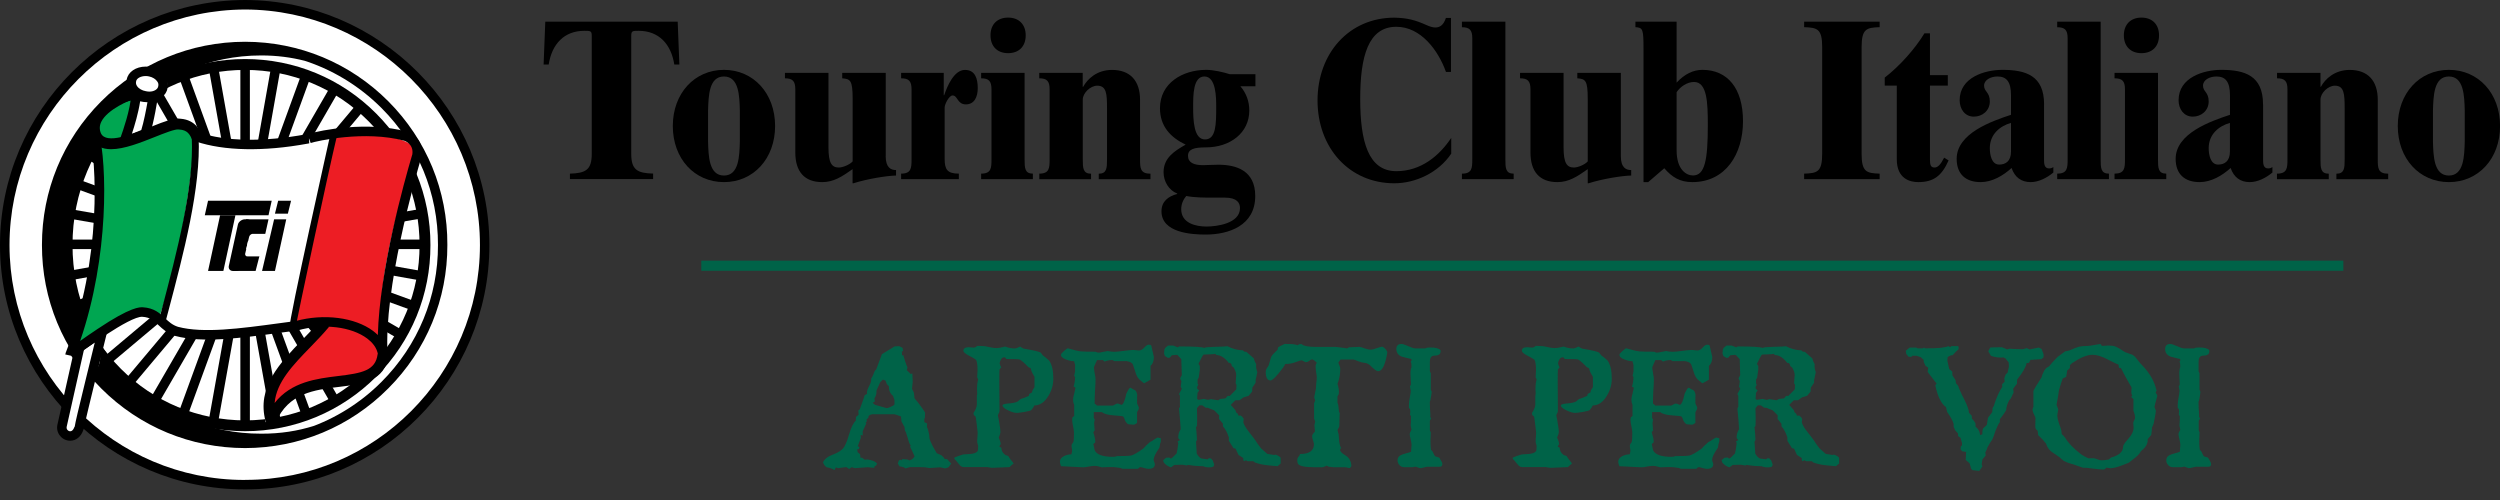 <svg width="220" height="44" viewBox="0 0 220 44" fill="none" xmlns="http://www.w3.org/2000/svg">
<rect x="0" y="0" width="220" height="44" fill="#333333" stroke="none"/>
<g clip-path="url(#clip0)">
<path d="M0.418 21.57C0.418 9.908 9.873 0.459 21.57 0.419C33.198 0.453 42.647 9.902 42.647 21.57C42.647 33.227 33.198 42.682 21.57 42.654C9.873 42.677 0.424 33.222 0.418 21.57Z" fill="white"/>
<path d="M22.992 38.164C13.818 38.193 6.359 30.733 6.382 21.553C6.364 12.333 13.824 4.874 22.992 4.879C24.351 4.879 25.63 5.046 26.811 5.35C26.719 5.321 26.628 5.286 26.53 5.258C29.162 6.066 31.576 7.511 33.583 9.518C36.794 12.735 38.554 17.012 38.542 21.559C38.554 26.1 36.794 30.378 33.577 33.6C31.725 35.458 29.512 36.834 27.104 37.671C27.281 37.608 27.465 37.539 27.642 37.47C26.232 37.923 24.684 38.17 22.992 38.164ZM34.179 8.922C30.813 5.545 26.335 3.681 21.57 3.675C16.771 3.681 12.27 5.55 8.893 8.933C5.533 12.31 3.687 16.788 3.692 21.553C3.681 26.324 5.533 30.808 8.91 34.185C12.287 37.562 16.777 39.425 21.565 39.431C26.324 39.425 30.802 37.562 34.162 34.185C37.533 30.808 39.38 26.318 39.368 21.553C39.391 16.788 37.545 12.305 34.179 8.922Z" fill="black"/>
<path d="M21.57 42.229H21.622C32.986 42.229 42.235 32.964 42.235 21.565C42.235 10.166 32.964 0.866 21.57 0.837C10.137 0.872 0.837 10.172 0.837 21.57C0.843 32.964 10.114 42.235 21.513 42.235H21.57V42.229ZM21.622 43.066H21.513C9.656 43.066 0.006 33.422 0 21.57C0.006 9.713 9.679 0.034 21.57 0C33.428 0.034 43.066 9.713 43.066 21.57C43.066 33.422 33.445 43.066 21.622 43.066Z" fill="black"/>
<path d="M21.571 6.152C17.426 6.152 13.544 7.764 10.631 10.688C7.73 13.595 6.136 17.459 6.153 21.57C6.141 25.687 7.735 29.558 10.648 32.465C13.561 35.377 17.437 36.983 21.571 36.994C25.677 36.983 29.541 35.377 32.442 32.459C35.338 29.546 36.932 25.682 36.92 21.57C36.932 17.454 35.338 13.589 32.437 10.676C29.535 7.758 25.677 6.152 21.571 6.152ZM21.571 37.946C17.185 37.941 13.062 36.232 9.972 33.141C6.881 30.051 5.184 25.94 5.195 21.57C5.184 17.213 6.875 13.107 9.954 10.017C13.045 6.915 17.173 5.201 21.571 5.195C25.929 5.201 30.034 6.904 33.113 10C36.198 13.096 37.889 17.207 37.878 21.57C37.889 25.928 36.204 30.034 33.125 33.13C30.034 36.226 25.934 37.941 21.571 37.946Z" fill="black"/>
<path d="M21.989 5.814H21.152V21.571H21.989V5.814Z" fill="black"/>
<path d="M23.847 5.953L21.093 21.497L21.917 21.643L24.672 6.099L23.847 5.953Z" fill="black"/>
<path d="M26.501 6.594L21.1 21.425L21.886 21.712L27.288 6.88L26.501 6.594Z" fill="black"/>
<path d="M21.857 21.777L21.135 21.358L29.013 7.729L29.735 8.153L21.857 21.777Z" fill="black"/>
<path d="M21.817 21.84L21.175 21.301L31.329 9.231L31.966 9.77L21.817 21.84Z" fill="black"/>
<path d="M33.287 11.085L21.243 21.264L21.784 21.903L33.827 11.725L33.287 11.085Z" fill="black"/>
<path d="M34.916 13.332L21.29 21.211L21.709 21.936L35.335 14.057L34.916 13.332Z" fill="black"/>
<path d="M21.639 21.96L21.358 21.175L36.192 15.779L36.478 16.565L21.639 21.96Z" fill="black"/>
<path d="M36.968 18.393L21.425 21.076L21.567 21.901L37.111 19.218L36.968 18.393Z" fill="black"/>
<path d="M37.253 21.083H21.496V21.92H37.253V21.083Z" fill="black"/>
<path d="M36.965 24.678L21.427 21.909L21.57 21.089L37.114 23.853L36.965 24.678Z" fill="black"/>
<path d="M36.192 27.287L21.358 21.892L21.639 21.106L36.478 26.502L36.192 27.287Z" fill="black"/>
<path d="M21.709 21.134L21.29 21.859L34.917 29.735L35.336 29.01L21.709 21.134Z" fill="black"/>
<path d="M21.771 21.177L21.232 21.818L33.3 31.968L33.839 31.327L21.771 21.177Z" fill="black"/>
<path d="M21.822 21.227L21.182 21.766L31.333 33.832L31.974 33.293L21.822 21.227Z" fill="black"/>
<path d="M21.865 21.287L21.141 21.706L29.018 35.333L29.743 34.914L21.865 21.287Z" fill="black"/>
<path d="M21.893 21.354L21.106 21.641L26.499 36.403L27.285 36.116L21.893 21.354Z" fill="black"/>
<path d="M21.913 21.425L21.089 21.573L23.858 37.044L24.682 36.896L21.913 21.425Z" fill="black"/>
<path d="M21.989 21.496H21.152V37.252H21.989V21.496Z" fill="black"/>
<path d="M21.161 21.425L18.389 36.895L19.213 37.043L21.985 21.573L21.161 21.425Z" fill="black"/>
<path d="M21.175 21.355L15.787 36.119L16.573 36.406L21.961 21.642L21.175 21.355Z" fill="black"/>
<path d="M21.213 21.294L13.323 34.913L14.048 35.333L21.938 21.713L21.213 21.294Z" fill="black"/>
<path d="M21.249 21.225L11.105 33.297L11.746 33.835L21.89 21.763L21.249 21.225Z" fill="black"/>
<path d="M21.302 21.176L9.231 31.321L9.77 31.962L21.84 21.817L21.302 21.176Z" fill="black"/>
<path d="M21.361 21.138L7.735 29.016L8.154 29.741L21.78 21.863L21.361 21.138Z" fill="black"/>
<path d="M21.427 21.104L6.594 26.502L6.88 27.289L21.713 21.891L21.427 21.104Z" fill="black"/>
<path d="M6.095 24.678L5.952 23.853L21.497 21.089L21.64 21.909L6.095 24.678Z" fill="black"/>
<path d="M21.571 21.083H5.814V21.92H21.571V21.083Z" fill="black"/>
<path d="M6.099 18.389L5.956 19.214L21.498 21.911L21.641 21.087L6.099 18.389Z" fill="black"/>
<path d="M6.88 15.783L6.594 16.57L21.429 21.965L21.715 21.178L6.88 15.783Z" fill="black"/>
<path d="M8.152 13.325L7.733 14.05L21.359 21.928L21.778 21.203L8.152 13.325Z" fill="black"/>
<path d="M11.194 12.31L10.655 12.951L21.3 21.896L21.839 21.255L11.194 12.31Z" fill="black"/>
<path d="M11.743 9.234L11.102 9.773L21.247 21.836L21.888 21.297L11.743 9.234Z" fill="black"/>
<path d="M21.209 21.777L13.331 8.153L14.053 7.729L21.932 21.358L21.209 21.777Z" fill="black"/>
<path d="M16.567 6.595L15.78 6.881L21.174 21.716L21.961 21.43L16.567 6.595Z" fill="black"/>
<path d="M19.211 5.955L18.387 6.102L21.154 21.642L21.978 21.496L19.211 5.955Z" fill="black"/>
<path d="M28.382 28.382C28.474 29.994 27.047 29.896 26.112 30.796C25.613 31.203 25.59 31.697 25.189 32.212C24.443 33.141 23.297 35.165 23.417 36.897C24.615 34.563 27.058 33.784 29.661 33.56C30.997 33.468 31.869 33.491 32.998 32.78C34.082 32.172 33.801 30.888 33.709 29.586C33.497 27.144 34.328 25.796 34.563 23.342C34.77 20.401 35.034 18.801 35.98 15.957C36.392 14.701 36.737 13.887 36.404 12.62C36.117 11.405 33.589 11.634 32.362 11.628C29.432 11.634 28.537 11.623 25.762 12.339C23.165 12.953 23.274 12.396 20.648 12.62C18.899 12.769 17.373 12.012 16.387 10.917C15.573 10.08 13.991 11.405 12.838 11.416L13.337 8.154C14.444 8.142 15.046 7.414 14.329 6.875C13.773 6.433 13.274 5.946 12.271 6.164C10.591 6.474 12.339 7.907 11.846 9.501C11.296 11.416 11.175 13.125 9.214 12.551C7.62 12.058 8.687 14.524 8.721 15.888C8.83 19.982 8.716 22.236 7.729 26.393C7.563 27.081 7.414 27.838 7.305 28.595C6.898 30.601 6.777 31.375 6.307 33.353C5.843 35.137 5.528 36.232 5.596 38.038C5.631 38.629 6.502 38.399 6.806 38.038C7.167 37.677 7.443 36.295 7.66 35.55C7.787 35.114 7.643 34.219 7.729 33.703C7.901 32.803 9.484 32.023 8.297 30.297C8.165 30.068 8.096 29.615 8.371 29.305C8.63 29.013 9.042 29.237 9.438 29.019C10.12 28.6 10.384 28.096 11.141 27.815C13.887 26.742 13.859 28.984 15.682 29.162C17.396 29.34 18.348 29.833 20.011 29.586C23.067 29.248 25.085 28.411 28.382 28.382Z" fill="white"/>
<path d="M8.853 12.563C8.715 12.563 8.612 12.603 8.549 12.689C8.302 12.981 8.457 13.778 8.606 14.547C8.692 15.017 8.79 15.498 8.801 15.888C8.91 20.091 8.778 22.31 7.804 26.41C7.632 27.138 7.482 27.895 7.379 28.606C7.265 29.168 7.173 29.632 7.087 30.056C6.875 31.152 6.72 31.943 6.382 33.371L6.307 33.669C5.888 35.28 5.608 36.341 5.671 38.032C5.682 38.227 5.797 38.325 6.015 38.325C6.273 38.325 6.594 38.175 6.749 37.986C7.012 37.717 7.236 36.851 7.419 36.151C7.477 35.922 7.54 35.704 7.591 35.526C7.654 35.303 7.649 34.93 7.637 34.575C7.632 34.259 7.62 33.932 7.666 33.686C7.723 33.394 7.907 33.13 8.107 32.843C8.549 32.212 9.042 31.496 8.245 30.332C8.107 30.091 8.016 29.592 8.325 29.248C8.486 29.064 8.704 29.059 8.91 29.047C9.076 29.042 9.248 29.036 9.409 28.95C9.679 28.784 9.885 28.6 10.086 28.422C10.378 28.159 10.659 27.906 11.118 27.74C11.622 27.545 12.058 27.448 12.448 27.448C13.251 27.448 13.715 27.866 14.168 28.267C14.581 28.634 15.005 29.013 15.693 29.082C16.295 29.139 16.794 29.242 17.276 29.334C17.889 29.454 18.468 29.569 19.128 29.569C19.415 29.569 19.701 29.546 20.005 29.5C21.221 29.363 22.287 29.145 23.308 28.938C24.896 28.617 26.398 28.308 28.388 28.291H28.457L28.462 28.359C28.531 29.477 27.872 29.816 27.178 30.177C26.828 30.355 26.473 30.538 26.169 30.831C25.888 31.06 25.762 31.324 25.63 31.599C25.527 31.805 25.424 32.017 25.252 32.241C24.621 33.027 23.485 34.896 23.485 36.605C24.558 34.735 26.53 33.738 29.661 33.468C29.804 33.462 29.942 33.451 30.074 33.445C31.174 33.376 31.971 33.325 32.964 32.706C33.869 32.195 33.778 31.169 33.68 30.079C33.663 29.913 33.651 29.747 33.64 29.581C33.514 28.101 33.766 27.012 34.036 25.859C34.213 25.091 34.403 24.3 34.489 23.325C34.689 20.521 34.93 18.87 35.911 15.928C35.951 15.814 35.985 15.705 36.02 15.596C36.375 14.535 36.633 13.767 36.335 12.637C36.1 11.634 34.196 11.668 32.918 11.691C32.74 11.691 32.574 11.697 32.425 11.697H32.195C29.431 11.703 28.497 11.708 25.785 12.402C24.89 12.614 24.248 12.706 23.652 12.706C23.394 12.706 23.153 12.689 22.901 12.672C22.602 12.654 22.293 12.632 21.892 12.632C21.513 12.632 21.112 12.649 20.665 12.689C19.048 12.826 17.442 12.184 16.341 10.963C16.175 10.791 15.963 10.711 15.693 10.711C15.286 10.711 14.793 10.9 14.311 11.089C13.813 11.284 13.302 11.479 12.849 11.485H12.763L13.279 8.073H13.342C14.048 8.067 14.466 7.775 14.552 7.505C14.615 7.311 14.524 7.104 14.294 6.932L14.157 6.823C13.749 6.496 13.36 6.181 12.752 6.181C12.608 6.181 12.454 6.198 12.293 6.233C11.966 6.296 11.766 6.399 11.674 6.554C11.525 6.794 11.639 7.173 11.771 7.609C11.938 8.148 12.138 8.824 11.92 9.524C11.852 9.782 11.783 10.04 11.72 10.281C11.376 11.599 11.078 12.74 9.919 12.74C9.707 12.74 9.466 12.7 9.208 12.626C9.065 12.586 8.95 12.563 8.853 12.563ZM6.015 38.474C5.722 38.474 5.539 38.313 5.522 38.044C5.458 36.329 5.739 35.257 6.164 33.634L6.238 33.336C6.571 31.914 6.731 31.123 6.944 30.034C7.024 29.609 7.116 29.145 7.23 28.583C7.333 27.878 7.482 27.115 7.654 26.381C8.624 22.299 8.755 20.08 8.646 15.894C8.641 15.516 8.543 15.034 8.457 14.575C8.291 13.738 8.142 12.947 8.429 12.597C8.589 12.408 8.859 12.368 9.243 12.488C9.489 12.563 9.719 12.597 9.914 12.597C10.957 12.597 11.227 11.559 11.571 10.252C11.634 10.005 11.703 9.747 11.777 9.489C11.983 8.83 11.794 8.211 11.628 7.66C11.485 7.19 11.364 6.789 11.548 6.491C11.662 6.296 11.898 6.169 12.264 6.101C12.431 6.061 12.597 6.043 12.752 6.043C13.411 6.043 13.835 6.387 14.248 6.72L14.38 6.829C14.661 7.041 14.776 7.305 14.69 7.563C14.564 7.947 14.048 8.211 13.405 8.234L12.93 11.347C13.331 11.318 13.801 11.141 14.254 10.963C14.742 10.774 15.252 10.573 15.688 10.573C16.003 10.573 16.244 10.676 16.444 10.877C17.511 12.07 19.065 12.7 20.642 12.557C21.095 12.517 21.502 12.5 21.886 12.5C22.293 12.5 22.62 12.523 22.906 12.54C23.159 12.557 23.388 12.574 23.646 12.574C24.237 12.574 24.862 12.482 25.75 12.276C28.48 11.571 29.414 11.571 32.195 11.565H32.425C32.574 11.565 32.74 11.559 32.918 11.559C34.242 11.536 36.226 11.502 36.484 12.614C36.794 13.784 36.53 14.569 36.169 15.659C36.134 15.768 36.094 15.877 36.054 15.992C35.079 18.921 34.838 20.561 34.638 23.354C34.546 24.34 34.357 25.137 34.179 25.911C33.915 27.052 33.663 28.13 33.789 29.586C33.801 29.753 33.818 29.919 33.829 30.085C33.932 31.22 34.03 32.298 33.044 32.855C32.023 33.491 31.215 33.543 30.085 33.611C29.953 33.617 29.816 33.629 29.672 33.64C26.467 33.915 24.5 34.959 23.485 36.937L23.365 37.172L23.348 36.908C23.222 35.085 24.466 33.015 25.137 32.172C25.297 31.966 25.395 31.759 25.492 31.559C25.636 31.266 25.762 30.991 26.066 30.739C26.381 30.435 26.748 30.246 27.109 30.062C27.769 29.718 28.348 29.426 28.319 28.457C26.375 28.48 24.902 28.784 23.336 29.099C22.304 29.305 21.244 29.523 20.022 29.661C19.718 29.707 19.426 29.73 19.128 29.73C18.457 29.73 17.866 29.615 17.247 29.489C16.771 29.397 16.272 29.294 15.676 29.236C14.942 29.162 14.495 28.766 14.071 28.388C13.618 27.987 13.193 27.602 12.448 27.602C12.081 27.602 11.662 27.694 11.169 27.883C10.733 28.05 10.464 28.285 10.177 28.543C9.971 28.726 9.759 28.91 9.478 29.087C9.277 29.191 9.082 29.202 8.904 29.208C8.704 29.214 8.549 29.219 8.429 29.357C8.171 29.644 8.257 30.068 8.365 30.263C9.22 31.501 8.669 32.293 8.222 32.929C8.033 33.204 7.855 33.457 7.804 33.715C7.763 33.944 7.775 34.259 7.781 34.569C7.792 34.953 7.804 35.32 7.729 35.567C7.677 35.744 7.62 35.956 7.563 36.186C7.368 36.943 7.144 37.791 6.863 38.084C6.674 38.307 6.313 38.474 6.015 38.474Z" fill="white"/>
<path d="M24.477 17.666H25.613L25.332 18.801H24.196L24.477 17.666Z" fill="black"/>
<path d="M18.308 17.666H23.91L23.629 18.944H18.021L18.308 17.666Z" fill="black"/>
<path d="M19.369 18.945H20.717L19.656 23.841H18.309L19.369 18.945Z" fill="black"/>
<path d="M21.496 19.3H21.777C22.046 19.334 22.212 19.547 22.132 19.799L21.352 23.348C21.318 23.629 21.054 23.847 20.785 23.847H20.504C20.234 23.847 20.062 23.635 20.148 23.348L20.928 19.799C20.962 19.547 21.226 19.334 21.496 19.3Z" fill="black"/>
<path d="M21.639 19.3H23.629L23.204 21.215H21.215L21.639 19.3Z" fill="black"/>
<path d="M20.928 21.926H22.987L22.494 23.841H20.504L20.928 21.926Z" fill="black"/>
<path d="M22.207 20.579H24.196C24.3 20.596 24.38 20.705 24.34 20.86L24.059 22.35C23.996 22.471 23.864 22.58 23.703 22.562H21.782C21.651 22.58 21.57 22.471 21.57 22.35L21.92 20.86C21.954 20.705 22.086 20.596 22.207 20.579Z" fill="white"/>
<path d="M24.122 19.3H25.189L24.197 23.841H23.061L24.122 19.3Z" fill="black"/>
<path d="M7.018 30.515L5.458 37.47C5.28 38.336 6.565 38.864 6.949 37.682C6.926 37.642 8.99 29.174 9.007 29.162L7.018 30.515Z" fill="white"/>
<path d="M7.391 30.768L5.866 37.562C5.843 37.688 5.889 37.78 5.934 37.832C5.997 37.906 6.089 37.952 6.175 37.952C6.393 37.952 6.502 37.706 6.554 37.556L6.571 37.562C6.634 37.144 6.88 36.111 7.563 33.319C7.936 31.782 8.182 30.785 8.343 30.131L7.391 30.768ZM6.175 38.783C5.837 38.783 5.499 38.629 5.287 38.353C5.057 38.078 4.977 37.734 5.051 37.379L6.651 30.252L8.773 28.812L9.019 29.162L9.409 29.282C9.323 29.598 7.637 36.484 7.391 37.591L7.408 37.614L7.345 37.803C7.144 38.422 6.708 38.783 6.175 38.783Z" fill="black"/>
<path d="M11.703 8.796C11.743 9.621 11.175 11.45 11.204 11.422C10.86 13.899 6.347 11.812 8.79 10.424C9.323 9.283 11.686 8.819 11.703 8.796Z" fill="#00A651"/>
<path d="M11.99 8.297C11.835 10.189 10.889 12.505 10.929 12.488C10.889 12.528 12.787 11.749 12.77 11.777C13.142 10.757 13.48 8.549 13.48 8.515C12.529 8.733 12.001 8.314 11.99 8.297Z" fill="white"/>
<path d="M12.333 8.916C12.173 9.965 11.846 11.049 11.605 11.777C11.645 11.766 11.685 11.748 11.72 11.731C12.07 11.594 12.293 11.502 12.431 11.45C12.649 10.757 12.861 9.656 12.976 8.996C12.729 8.991 12.517 8.962 12.333 8.916ZM10.923 12.907H10.648L10.544 12.677C10.533 12.655 10.521 12.632 10.516 12.609L10.43 12.402L10.55 12.276C10.562 12.225 10.585 12.167 10.607 12.104C10.837 11.456 11.45 9.725 11.565 8.268L12.184 8.067L12.253 7.981C12.253 7.981 12.488 8.159 12.935 8.159C13.073 8.159 13.222 8.142 13.377 8.108L13.887 8.538C13.887 8.612 13.543 10.848 13.153 11.921L12.809 11.972L12.867 12.179C12.792 12.201 12.351 12.379 12.024 12.505C11.032 12.907 11.032 12.907 10.923 12.907Z" fill="black"/>
<path d="M11.565 7.087C11.657 6.514 12.385 6.158 13.199 6.307C13.939 6.456 14.484 7.064 14.335 7.655C14.254 8.251 13.526 8.606 12.775 8.434C11.961 8.303 11.422 7.701 11.565 7.087Z" fill="white"/>
<path d="M12.827 6.691C12.385 6.691 12.018 6.892 11.978 7.156C11.944 7.316 11.972 7.448 12.064 7.58C12.213 7.804 12.506 7.97 12.844 8.027C12.959 8.05 13.056 8.062 13.148 8.062C13.549 8.062 13.882 7.861 13.922 7.603C13.962 7.437 13.939 7.316 13.853 7.19C13.716 6.967 13.429 6.789 13.119 6.726C13.022 6.703 12.918 6.691 12.827 6.691ZM13.142 8.899C12.987 8.899 12.832 8.882 12.672 8.847C12.127 8.756 11.64 8.463 11.365 8.05C11.147 7.729 11.072 7.357 11.152 7.001C11.261 6.342 11.95 5.86 12.827 5.86C12.97 5.86 13.125 5.877 13.274 5.9C13.819 6.009 14.295 6.324 14.558 6.743C14.759 7.058 14.822 7.425 14.736 7.764C14.65 8.4 13.979 8.899 13.142 8.899Z" fill="black"/>
<path d="M29.517 11.915C35.274 11.307 36.559 13.102 36.685 13.05C37 12.804 32.74 22.941 33.566 30.865C33.64 31.817 33.399 32.568 32.642 33.067C30.549 34.466 27.442 32.855 24.122 36.329C23.984 36.421 22.253 33.313 28.806 28.451C29.838 27.723 25.716 28.818 25.613 28.807L29.517 11.915Z" fill="#ED1D24"/>
<path d="M24.276 37.161L23.376 37.098C22.556 34.076 24.632 31.943 26.633 29.873C27.177 29.311 27.745 28.732 28.227 28.147L28.961 28.755C28.456 29.369 27.877 29.959 27.321 30.538C25.784 32.121 24.322 33.629 24.167 35.464C25.624 33.594 27.883 33.319 29.758 33.09C31.851 32.837 33.049 32.62 33.232 31.163L34.178 31.284C33.898 33.554 31.851 33.801 29.872 34.042C27.665 34.305 25.377 34.586 24.276 37.161Z" fill="black"/>
<path d="M25.498 28.744C25.343 28.48 29.047 11.938 29.081 11.777L29.661 11.915C28.846 15.303 26.111 28.187 26.048 28.629L25.767 28.589L25.498 28.744Z" fill="black"/>
<path d="M8.652 12.557C10.854 14.191 13.669 9.868 16.249 11.066C17.998 11.886 17.075 12.695 16.96 13.836C16.96 13.841 16.272 21.565 13.979 28.027C13.927 28.124 13.056 27.385 12.488 27.528C9.707 28.359 6.473 30.779 6.456 30.796C9.357 22.138 8.664 12.58 8.652 12.557Z" fill="#00A651"/>
<path d="M6.445 31.53L6.255 31.306L5.745 31.192C5.745 31.163 5.751 31.129 5.785 31.071L5.774 31.066C9.036 22.826 8.463 14.065 7.884 11.8L8.692 11.594C9.426 14.461 9.615 22.551 7.052 30.005C7.437 29.73 7.935 29.38 8.583 28.95C11.53 26.977 12.31 27.029 12.574 27.041C13.572 27.098 14.082 27.579 14.529 28.004C14.856 28.314 15.16 28.6 15.665 28.761C17.895 29.351 21.14 28.91 24.575 28.445C25.056 28.382 25.538 28.314 26.026 28.25C28.497 27.574 31.226 27.924 32.832 29.122C32.981 29.237 33.124 29.357 33.25 29.483C33.399 23.807 35.538 16.101 36.26 13.664L36.283 13.595C36.432 12.655 35.584 12.385 35.578 12.385C32.121 11.45 27.826 12.414 27.339 12.586L27.201 12.196L26.771 12.259L27.184 12.196L27.218 12.614C27.195 12.62 27.138 12.632 27.058 12.643C23.199 13.354 19.718 13.285 17.247 12.454L17.517 11.662C19.85 12.454 23.182 12.505 26.903 11.823C27.012 11.8 27.092 11.789 27.161 11.783C28.239 11.45 32.327 10.648 35.802 11.582C36.45 11.777 37.315 12.517 37.097 13.761H37.092C37.086 13.818 37.069 13.864 37.057 13.904C36.501 15.802 33.772 25.424 34.105 31.146C34.116 31.238 34.122 31.335 34.122 31.427L33.285 31.467C33.279 31.387 33.273 31.312 33.267 31.232C33.176 30.573 32.717 30.097 32.327 29.799C30.916 28.738 28.462 28.445 26.215 29.07L26.157 29.082C25.664 29.145 25.171 29.214 24.684 29.277C21.158 29.753 17.838 30.206 15.424 29.563C14.719 29.34 14.311 28.95 13.95 28.612C13.537 28.222 13.216 27.918 12.523 27.878C11.439 27.803 7.133 30.945 6.445 31.53Z" fill="black"/>
<path d="M14.621 28.101L14.042 27.952L14.22 27.287C15.567 22.19 17.087 16.41 16.875 12.07L17.477 12.041C17.694 16.473 16.158 22.299 14.799 27.436L14.621 28.101Z" fill="black"/>
<path d="M9.776 13.13C8.996 13.13 8.354 12.861 8.004 12.116C7.408 10.665 8.348 9.231 10.59 8.165C11.508 7.729 11.892 7.569 12.127 7.993L12.345 8.389L11.961 8.629L11.714 8.228L11.829 8.687C11.479 8.79 9.455 9.604 8.91 10.722C8.75 11.055 8.738 11.387 8.882 11.731C9.346 12.729 11.617 11.823 13.274 11.164C14.57 10.648 15.338 10.355 15.877 10.447C17.265 10.55 17.654 11.588 17.826 12.03L16.932 12.368C16.703 11.771 16.456 11.445 15.785 11.399L15.722 11.393C15.435 11.336 14.432 11.731 13.629 12.053C12.368 12.557 10.917 13.13 9.776 13.13Z" fill="black"/>
<path d="M50.153 15.281C51.552 15.241 52.074 14.942 52.074 13.538V3.154C52.074 2.712 51.959 2.712 51.42 2.712C49.649 2.712 48.565 3.876 48.284 5.682H47.837L47.986 1.909H59.637L59.786 5.682H59.339C59.058 3.876 57.974 2.712 56.203 2.712C55.663 2.712 55.549 2.712 55.549 3.154V13.532C55.549 14.937 56.071 15.241 57.475 15.275V15.757H50.153V15.281Z" fill="black"/>
<path d="M59.207 11.089C59.207 13.962 61.111 16.026 63.708 16.026C66.3 16.026 68.209 13.962 68.209 11.089C68.209 8.217 66.305 6.147 63.708 6.147C61.116 6.147 59.207 8.217 59.207 11.089ZM62.309 9.742C62.349 8.434 62.384 6.731 63.708 6.731C65.033 6.731 65.073 8.44 65.107 9.742V12.431C65.073 13.738 65.033 15.447 63.708 15.447C62.384 15.447 62.343 13.738 62.309 12.431V9.742Z" fill="black"/>
<path d="M77.94 13.738C77.94 14.782 78.427 14.965 78.851 14.965V15.447C78.031 15.464 76.294 15.745 75.101 16.129H75.027V14.885C74.092 15.544 73.364 16.026 72.355 16.026C70.79 16.026 69.987 15.103 69.987 13.417V7.855C69.987 7.133 69.746 6.892 69.075 6.892V6.41H72.905V12.958C72.905 14.34 73.186 14.742 73.817 14.742C74.172 14.742 74.786 14.484 75.033 14.203V8.698C75.033 7.053 74.826 6.949 74.115 6.892V6.41H77.945V13.738H77.94Z" fill="black"/>
<path d="M79.299 15.28C80.193 15.28 80.216 14.782 80.216 14.019V7.855C80.216 7.133 79.975 6.892 79.299 6.892V6.41H83.049V8.377H83.089C83.353 7.597 83.949 6.152 84.918 6.152C85.812 6.152 86.042 6.915 86.042 7.758C86.042 8.497 85.761 9.186 84.998 9.186C84.23 9.186 84.287 8.4 83.823 8.4C83.525 8.4 83.129 9.163 83.129 9.461V13.979C83.129 14.902 83.353 15.28 84.379 15.28V15.762H79.299V15.28Z" fill="black"/>
<path d="M88.714 1.548C89.648 1.548 90.262 2.133 90.262 3.113C90.262 4.1 89.648 4.679 88.714 4.679C87.779 4.679 87.165 4.094 87.165 3.113C87.16 2.133 87.779 1.548 88.714 1.548ZM86.34 15.28C87.234 15.28 87.251 14.782 87.251 14.019V7.855C87.251 7.133 87.011 6.892 86.34 6.892V6.41H90.164V14.019C90.164 14.782 90.181 15.28 90.892 15.28V15.762H86.34V15.28Z" fill="black"/>
<path d="M91.454 15.28C92.349 15.28 92.366 14.782 92.366 14.019V7.855C92.366 7.133 92.125 6.892 91.454 6.892V6.41H95.278V7.637H95.319C95.691 6.955 96.517 6.152 97.859 6.152C99.447 6.152 100.324 7.098 100.324 8.784V14.025C100.324 14.787 100.341 15.286 101.242 15.286V15.768H96.689V15.286C97.4 15.286 97.417 14.787 97.417 14.025V9.547C97.417 8.28 97.383 7.54 96.557 7.54C95.961 7.54 95.284 8.182 95.284 8.761V14.025C95.284 14.787 95.302 15.286 96.013 15.286V15.768H91.46V15.28H91.454Z" fill="black"/>
<path d="M110.478 6.531H108.219C107.657 6.347 106.78 6.147 106.149 6.147C104.039 6.147 102.078 7.333 102.078 9.518C102.078 11.106 102.996 12.087 104.337 12.729C103.345 13.291 102.393 13.893 102.393 15.16C102.393 15.963 102.858 16.748 103.592 17.029V17.07C102.824 17.27 102.21 17.712 102.21 18.595C102.21 20.481 104.842 20.642 106.092 20.642C108.127 20.642 110.461 19.862 110.461 17.247C110.461 15 108.781 14.495 107.21 14.495C106.556 14.495 106.298 14.535 105.868 14.535C105.065 14.535 104.544 14.312 104.544 13.71C104.544 13.125 105.083 12.97 106.115 12.97C108.242 12.97 109.939 11.703 109.939 9.719C109.939 8.916 109.658 8.171 109.154 7.592H110.478V6.531ZM107.026 9.421C107.026 10.946 107.009 12.27 106.04 12.27C105.048 12.27 104.997 10.585 104.997 9.421C104.997 8.337 104.997 6.731 105.989 6.731C107.026 6.731 107.026 8.618 107.026 9.421ZM107.795 17.391C108.878 17.391 109.119 17.872 109.119 18.314C109.119 19.678 107.044 19.936 106.172 19.936C105.255 19.936 103.947 19.655 103.947 18.411C103.947 17.97 104.114 17.568 104.395 17.247C105.106 17.391 106 17.391 106.728 17.391H107.795Z" fill="black"/>
<path d="M127.692 6.33H127.245C126.574 4.444 125.043 2.357 122.876 2.357C120.41 2.357 119.699 4.948 119.699 8.698C119.699 12.454 120.41 15.063 122.876 15.063C125.06 15.063 126.666 13.698 127.709 12.133V13.52C126.591 15.189 124.573 16.129 122.704 16.129C118.724 16.129 115.943 12.998 115.943 8.841C115.943 4.684 118.724 1.554 122.704 1.554C123.822 1.577 124.533 1.755 125.559 2.219C125.783 2.316 126.064 2.42 126.304 2.42C126.677 2.42 127.033 2.236 127.239 1.577H127.686V6.33H127.692Z" fill="black"/>
<path d="M128.649 15.281C129.544 15.281 129.561 14.782 129.561 14.019V3.36C129.561 2.638 129.32 2.397 128.649 2.397V1.909H132.474V14.019C132.474 14.782 132.491 15.281 133.202 15.281V15.762H128.649V15.281Z" fill="black"/>
<path d="M142.634 13.738C142.634 14.782 143.115 14.965 143.546 14.965V15.447C142.726 15.464 140.988 15.745 139.796 16.129H139.721V14.885C138.786 15.544 138.058 16.026 137.049 16.026C135.484 16.026 134.681 15.103 134.681 13.417V7.855C134.681 7.133 134.44 6.892 133.764 6.892V6.41H137.594V12.958C137.594 14.34 137.875 14.742 138.506 14.742C138.861 14.742 139.475 14.484 139.721 14.203V8.698C139.721 7.053 139.515 6.949 138.804 6.892V6.41H142.634V13.738Z" fill="black"/>
<path d="M144.629 16.026H145.042L146.458 14.805C147.129 15.585 147.823 16.026 148.924 16.026C151.871 16.026 153.384 13.538 153.384 10.665C153.384 7.752 152.003 6.147 149.818 6.147C149.015 6.147 148.247 6.508 147.542 7.271V1.909H143.918V2.391C144.572 2.431 144.629 2.552 144.629 4.3V16.026ZM147.542 8.113C147.84 7.655 148.453 7.213 149.073 7.213C150.231 7.213 150.288 9.037 150.288 11.003C150.288 14.094 150.03 15.441 148.981 15.441C148.402 15.441 147.542 14.937 147.542 13.234V8.113Z" fill="black"/>
<path d="M158.764 15.281C159.922 15.241 160.352 15.143 160.352 13.515V4.157C160.352 2.529 159.922 2.431 158.764 2.391V1.909H165.409V2.391C164.251 2.431 163.821 2.529 163.821 4.157V13.515C163.821 15.143 164.251 15.241 165.409 15.281V15.762H158.764V15.281Z" fill="black"/>
<path d="M165.856 6.829C167.198 5.785 168.505 4.318 169.348 2.936H169.836V6.611H171.407V7.534H169.836V14.036C169.836 14.541 169.91 14.742 170.249 14.742C170.512 14.742 170.77 14.501 171.086 13.876L171.476 14.117C170.879 15.464 170.168 16.026 168.804 16.026C168.075 16.026 166.917 15.728 166.917 14.019V7.534H165.856V6.829Z" fill="black"/>
<path d="M179.88 9.18C179.88 6.651 178.275 6.147 176.205 6.147C174.657 6.147 172.449 6.812 172.449 8.819C172.449 9.604 172.914 10.264 173.699 10.264C174.445 10.264 175.104 9.742 175.104 8.922C175.104 8.096 174.599 8.079 174.599 7.534C174.599 7.035 175.179 6.731 175.775 6.731C176.578 6.731 176.968 7.19 176.968 8.394V10.103C175.27 10.665 172.186 11.731 172.186 13.979C172.186 15.344 173.005 16.026 174.296 16.026C175.305 16.026 176.274 15.464 177.019 14.782C177.3 15.607 177.879 16.026 178.699 16.026C179.387 16.026 180.115 15.665 180.695 15.183V14.701C180.58 14.782 180.471 14.822 180.322 14.822C179.875 14.822 179.875 14.363 179.875 14.019V9.18H179.88ZM176.968 13.337C176.968 14.203 176.48 14.483 175.924 14.483C175.253 14.483 175.104 13.601 175.104 13.039C175.104 11.812 175.999 11.089 176.968 10.814V13.337Z" fill="black"/>
<path d="M181.033 15.281C181.928 15.281 181.951 14.782 181.951 14.019V3.36C181.951 2.638 181.71 2.397 181.033 2.397V1.909H184.858V14.019C184.858 14.782 184.875 15.281 185.586 15.281V15.762H181.033V15.281Z" fill="black"/>
<path d="M188.447 1.548C189.382 1.548 189.995 2.133 189.995 3.113C189.995 4.1 189.382 4.679 188.447 4.679C187.518 4.679 186.899 4.094 186.899 3.113C186.899 2.133 187.518 1.548 188.447 1.548ZM186.079 15.28C186.974 15.28 186.997 14.782 186.997 14.019V7.855C186.997 7.133 186.756 6.892 186.079 6.892V6.41H189.904V14.019C189.904 14.782 189.921 15.28 190.632 15.28V15.762H186.079V15.28Z" fill="black"/>
<path d="M199.146 9.18C199.146 6.651 197.541 6.147 195.471 6.147C193.923 6.147 191.715 6.812 191.715 8.819C191.715 9.604 192.185 10.264 192.965 10.264C193.71 10.264 194.364 9.742 194.364 8.922C194.364 8.096 193.865 8.079 193.865 7.534C193.865 7.035 194.444 6.731 195.041 6.731C195.843 6.731 196.239 7.19 196.239 8.394V10.103C194.542 10.665 191.457 11.731 191.457 13.979C191.457 15.344 192.277 16.026 193.567 16.026C194.576 16.026 195.545 15.464 196.296 14.782C196.577 15.607 197.156 16.026 197.976 16.026C198.67 16.026 199.393 15.665 199.972 15.183V14.701C199.857 14.782 199.748 14.822 199.599 14.822C199.152 14.822 199.152 14.363 199.152 14.019V9.18H199.146ZM196.233 13.337C196.233 14.203 195.746 14.483 195.19 14.483C194.519 14.483 194.364 13.601 194.364 13.039C194.364 11.812 195.259 11.089 196.233 10.814V13.337Z" fill="black"/>
<path d="M200.379 15.28C201.273 15.28 201.296 14.782 201.296 14.019V7.855C201.296 7.133 201.055 6.892 200.379 6.892V6.41H204.203V7.637H204.238C204.61 6.955 205.436 6.152 206.778 6.152C208.366 6.152 209.243 7.098 209.243 8.784V14.025C209.243 14.787 209.26 15.286 210.161 15.286V15.768H205.602V15.286C206.313 15.286 206.33 14.787 206.33 14.025V9.547C206.33 8.28 206.29 7.54 205.47 7.54C204.874 7.54 204.203 8.182 204.203 8.761V14.025C204.203 14.787 204.22 15.286 204.931 15.286V15.768H200.373V15.28H200.379Z" fill="black"/>
<path d="M211.004 11.089C211.004 13.962 212.908 16.026 215.505 16.026C218.097 16.026 220.006 13.962 220.006 11.089C220.006 8.217 218.102 6.147 215.505 6.147C212.908 6.147 211.004 8.217 211.004 11.089ZM214.1 9.742C214.14 8.434 214.175 6.731 215.499 6.731C216.824 6.731 216.864 8.44 216.898 9.742V12.431C216.864 13.738 216.824 15.447 215.499 15.447C214.175 15.447 214.135 13.738 214.1 12.431V9.742Z" fill="black"/>
<path d="M61.713 23.382H206.216" stroke="#006348" stroke-width="0.89" stroke-miterlimit="10"/>
<path d="M194.353 41.071H193.292C193.229 41.071 193.114 41.094 192.96 41.134C192.799 41.18 192.684 41.197 192.61 41.197C192.587 41.197 192.461 41.151 192.231 41.066C192.197 41.066 192.151 41.071 192.094 41.088C192.037 41.106 191.991 41.111 191.973 41.111H191.205C191.05 41.111 190.918 41.054 190.804 40.934C190.689 40.813 190.632 40.67 190.632 40.509C190.632 40.257 190.781 40.085 191.073 39.987C191.194 39.947 191.32 39.907 191.446 39.873C191.578 39.839 191.704 39.804 191.824 39.758C191.824 39.695 191.83 39.592 191.847 39.466C191.865 39.334 191.87 39.231 191.87 39.156C191.87 39.093 191.865 39.013 191.847 38.927C191.83 38.841 191.813 38.749 191.79 38.657C191.767 38.566 191.75 38.48 191.733 38.394C191.715 38.313 191.71 38.245 191.71 38.187C191.71 38.136 191.733 38.061 191.784 37.975C191.83 37.889 191.859 37.826 191.859 37.797C191.859 37.751 191.847 37.694 191.824 37.62C191.801 37.545 191.79 37.482 191.79 37.442C191.801 37.356 191.807 37.252 191.813 37.138C191.819 37.023 191.819 36.891 191.819 36.736V36.622L191.738 36.507C191.75 36.387 191.756 36.301 191.756 36.249V36.197C191.756 36.1 191.75 36.043 191.738 36.02C191.727 35.985 191.693 35.945 191.641 35.888V35.578C191.641 35.504 191.647 35.412 191.664 35.309C191.681 35.206 191.698 35.091 191.721 34.959C191.744 34.816 191.761 34.701 191.779 34.609C191.796 34.517 191.801 34.443 191.801 34.391C191.801 34.346 191.79 34.282 191.767 34.202C191.744 34.122 191.733 34.059 191.733 34.013C191.733 33.99 191.744 33.961 191.773 33.921C191.801 33.881 191.813 33.852 191.813 33.829V33.732C191.813 33.646 191.807 33.526 191.796 33.371C191.784 33.227 191.779 33.107 191.779 32.998V32.723C191.801 32.482 191.83 32.356 191.859 32.344C191.87 32.086 191.847 31.903 191.796 31.805L191.859 31.754V31.593C191.715 31.559 191.578 31.53 191.44 31.496C191.303 31.461 191.159 31.427 191.01 31.381C190.695 31.261 190.534 31.037 190.534 30.71C190.534 30.418 190.689 30.269 190.993 30.269C191.09 30.269 191.285 30.332 191.584 30.464C191.876 30.596 192.077 30.659 192.186 30.659H193.086C193.172 30.601 193.309 30.578 193.493 30.578C193.975 30.578 194.278 30.653 194.405 30.808C194.416 30.842 194.422 30.865 194.422 30.888V30.905C194.422 31.169 194.244 31.295 193.883 31.295C193.613 31.295 193.476 31.479 193.476 31.851V32.648C193.476 32.683 193.487 32.717 193.516 32.763C193.545 32.809 193.556 32.832 193.556 32.843V34.294C193.59 34.357 193.613 34.42 193.636 34.472C193.625 34.558 193.613 34.667 193.596 34.798C193.579 34.93 193.556 35.074 193.522 35.223L193.47 35.355C193.47 35.704 193.487 36.077 193.522 36.478V36.696L193.602 36.828L193.487 37.023V37.837C193.487 37.883 193.499 37.923 193.527 37.969C193.556 38.015 193.567 38.038 193.567 38.05C193.567 37.992 193.562 38.032 193.556 38.153C193.55 38.279 193.545 38.497 193.533 38.812C193.533 39.162 193.55 39.42 193.585 39.598C193.671 39.655 193.739 39.741 193.78 39.861C193.854 40.028 193.911 40.125 193.94 40.154C193.986 40.165 194.032 40.182 194.089 40.205C194.141 40.228 194.215 40.251 194.301 40.269C194.485 40.55 194.577 40.739 194.577 40.825C194.582 40.991 194.508 41.071 194.353 41.071ZM187.742 36.14V35.114C187.708 35.091 187.656 35.045 187.576 34.965V34.85C187.622 34.827 187.644 34.81 187.656 34.798C187.593 34.753 187.558 34.649 187.558 34.489C187.57 34.334 187.576 34.231 187.576 34.179C187.576 34.116 187.581 34.099 187.593 34.128C187.438 33.858 187.283 33.577 187.117 33.285C186.956 32.998 186.796 32.694 186.641 32.379H186.48L186.417 32.069C186.354 32.069 186.045 31.926 185.506 31.645C184.973 31.364 184.525 31.221 184.164 31.221C183.682 31.221 183.115 31.444 182.45 31.891C182.392 31.914 182.346 31.949 182.295 31.995C182.243 32.046 182.197 32.098 182.14 32.149C182.151 32.138 182.157 32.195 182.157 32.31C182.157 32.373 182.123 32.43 182.06 32.476C182.002 32.522 181.957 32.562 181.911 32.608C181.899 32.671 181.888 32.752 181.876 32.843C181.865 32.935 181.848 33.044 181.825 33.164C181.773 33.187 181.67 33.233 181.515 33.313C181.469 33.434 181.423 33.577 181.366 33.749C181.309 33.916 181.251 34.116 181.188 34.346C181.165 34.5 181.137 34.678 181.108 34.885C181.074 35.091 181.033 35.337 180.976 35.618C181.074 35.899 181.125 36.026 181.125 35.991C181.125 36.048 181.114 36.14 181.085 36.266C181.056 36.398 181.045 36.496 181.045 36.559C181.045 36.731 181.102 37 181.223 37.356C181.354 37.683 181.418 37.929 181.418 38.09V38.124C181.418 38.136 181.423 38.164 181.435 38.204C181.481 38.239 181.521 38.279 181.567 38.325C181.613 38.376 181.658 38.428 181.716 38.497C181.997 38.978 182.484 39.477 183.166 39.999C183.298 40.096 183.51 40.211 183.803 40.343C183.751 40.332 183.895 40.326 184.244 40.326C184.307 40.326 184.416 40.355 184.571 40.418C184.726 40.475 184.835 40.509 184.915 40.509C185.122 40.509 185.345 40.481 185.586 40.429C185.609 40.406 185.632 40.383 185.661 40.366C185.689 40.343 185.724 40.309 185.764 40.269C186.469 40.074 186.825 39.764 186.825 39.34C186.825 39.196 186.979 38.961 187.283 38.623C187.599 38.273 187.759 37.941 187.759 37.625C187.759 37.579 187.753 37.516 187.742 37.43C187.73 37.344 187.725 37.276 187.725 37.235C187.725 37.161 187.753 37.081 187.805 36.989C187.862 36.903 187.885 36.834 187.885 36.777C187.885 36.605 187.839 36.392 187.742 36.14ZM189.657 35.532C189.617 35.693 189.6 35.773 189.6 35.785C189.6 35.842 189.617 35.905 189.657 35.98C189.697 36.054 189.714 36.117 189.714 36.157C189.714 36.243 189.68 36.456 189.617 36.794C189.554 37.166 189.502 37.373 189.468 37.413C189.445 37.476 189.41 37.556 189.37 37.642C189.37 37.814 189.347 38.027 189.307 38.279C189.233 38.353 189.13 38.474 188.998 38.64V38.703C189.009 39.064 188.808 39.397 188.396 39.701C188.338 39.856 188.183 40.039 187.92 40.257C187.822 40.332 187.725 40.412 187.627 40.486C187.53 40.561 187.432 40.641 187.335 40.716C187.203 40.773 187.071 40.819 186.945 40.87C186.813 40.922 186.675 40.974 186.538 41.025C186.177 41.146 185.901 41.203 185.706 41.203C185.649 41.203 185.54 41.186 185.362 41.151C185.317 41.197 185.276 41.232 185.242 41.266C185.202 41.301 185.145 41.318 185.07 41.318C184.984 41.318 184.864 41.312 184.709 41.295C184.554 41.278 184.376 41.26 184.17 41.237C183.78 41.174 183.482 41.146 183.287 41.157C183.103 41.083 182.822 40.985 182.455 40.865C182.249 40.813 182.077 40.756 181.939 40.704C181.802 40.647 181.693 40.601 181.607 40.555C181.521 40.492 181.4 40.389 181.246 40.246C181.125 40.16 181.01 40.079 180.902 39.999C180.793 39.925 180.678 39.85 180.557 39.77C180.317 39.598 180.15 39.351 180.053 39.036C179.91 38.841 179.68 38.589 179.353 38.285C179.353 38.055 179.325 37.912 179.273 37.86C179.199 37.82 179.147 37.757 179.124 37.683C179.101 37.597 179.101 37.293 179.124 36.765C178.952 36.415 178.86 36.175 178.86 36.031C178.86 36.008 178.872 35.968 178.9 35.899C178.929 35.836 178.941 35.796 178.941 35.785V34.414C178.941 34.351 179.181 33.944 179.657 33.205C179.669 33.107 179.743 32.912 179.887 32.62C180.007 32.453 180.087 32.362 180.133 32.344C180.231 32.298 180.294 32.264 180.328 32.23C180.494 32.012 180.735 31.742 181.062 31.416C181.137 31.358 181.228 31.295 181.337 31.209C181.446 31.129 181.578 31.031 181.727 30.922C181.779 30.911 181.836 30.899 181.899 30.888C181.957 30.877 182.031 30.859 182.117 30.836C182.518 30.664 182.765 30.567 182.851 30.544C183.046 30.481 183.315 30.447 183.654 30.447C183.728 30.447 183.814 30.441 183.917 30.424C184.015 30.406 184.13 30.389 184.262 30.366C184.502 30.32 184.692 30.292 184.835 30.269C184.846 30.28 184.858 30.297 184.875 30.32C184.892 30.343 184.921 30.378 184.967 30.435H185.099C185.162 30.435 185.248 30.429 185.345 30.418C185.517 30.406 185.649 30.406 185.735 30.418C185.901 30.418 186.022 30.441 186.114 30.481C186.343 30.567 186.635 30.739 186.997 30.985C187.169 31.043 187.398 31.123 187.685 31.232C187.816 31.318 187.943 31.444 188.057 31.605C188.143 31.714 188.212 31.8 188.264 31.869C188.315 31.932 188.35 31.977 188.373 32C189.026 32.643 189.462 33.319 189.68 34.024L189.777 34.368C189.777 34.391 189.766 34.42 189.737 34.46C189.709 34.5 189.697 34.535 189.697 34.563C189.743 34.609 189.789 34.695 189.846 34.827C189.754 35.137 189.697 35.372 189.657 35.532ZM179.824 31.456L179.646 31.605L178.683 31.668L178.551 31.932L178.339 31.949C178.293 32.276 178.017 32.757 177.507 33.399L177.49 33.772L177.163 34.196L177.197 34.54L176.934 35.097L176.819 35.211C176.653 35.504 176.561 35.796 176.544 36.077C176.469 36.238 176.28 36.513 175.988 36.891V37.155C175.89 37.252 175.764 37.499 175.609 37.889C175.563 38.021 175.523 38.153 175.477 38.279C175.431 38.411 175.386 38.543 175.328 38.669C175.219 38.801 175.07 39.041 174.887 39.386C174.875 39.46 174.818 39.603 174.709 39.81L174.743 40.085L174.451 40.429L174.388 40.87L174.451 41.048L174.176 41.438L173.574 41.375L173.459 41.243L173.327 40.767L172.983 40.475L173.018 39.77L172.656 39.707L172.524 39.512L172.559 39.282L172.656 39.185V38.973C172.633 38.91 172.61 38.841 172.593 38.766C172.57 38.697 172.547 38.617 172.53 38.531L172.318 38.382L172.301 38.136L172.071 37.889L171.922 37.562V37.316C171.848 37.035 171.659 36.679 171.349 36.255L171.252 35.831C170.827 35.527 170.512 34.885 170.305 33.904L170.42 33.755C170.105 33.353 169.841 33.01 169.635 32.729L169.68 32.356L169.434 32.178L169.285 31.834V31.668L169.038 31.439L168.666 31.307H168.287L168.19 31.404L167.943 31.387L167.748 31.14L167.714 30.865L168.041 30.59H168.643L168.74 30.653H169.216L169.331 30.59L169.394 30.653C170.506 30.664 171.194 30.596 171.469 30.458L171.618 30.555L171.716 30.458H172.318C172.364 30.521 172.37 30.613 172.352 30.733C172.289 30.791 172.209 30.859 172.123 30.945C172.037 31.031 171.94 31.135 171.831 31.255C171.687 31.255 171.544 31.318 171.389 31.433C171.378 31.542 171.372 31.622 171.372 31.679V31.76C171.424 32 171.481 32.236 171.532 32.476L171.796 32.688L171.813 33.032L172.089 33.457L172.123 33.721L172.318 33.95C172.341 34.036 172.398 34.185 172.49 34.397C172.582 34.609 172.708 34.873 172.874 35.188C173.149 35.745 173.276 36.117 173.264 36.318L173.511 36.582L173.528 36.845C173.648 36.954 173.751 37.086 173.837 37.235L173.855 37.562C174.004 37.66 174.118 37.814 174.199 38.021L174.25 38.285L174.445 38.221C174.434 38.055 174.451 37.889 174.497 37.717L174.841 37.39L174.938 36.771L175.317 36.266L175.351 35.888L175.449 35.739C175.667 35.033 175.919 34.466 176.2 34.042L176.183 33.812L176.412 33.583L176.378 33.308L176.492 32.964L176.67 32.786C176.716 32.614 176.75 32.436 176.785 32.264L176.767 31.891L176.475 31.536L176.314 31.456C175.902 31.49 175.529 31.439 175.202 31.307L174.973 30.917C175.036 30.745 175.105 30.63 175.168 30.573L176.165 30.555L176.641 30.75L176.819 30.687C177.22 30.71 177.616 30.727 178.012 30.733L178.356 30.636L178.602 30.75L179.416 30.584L179.663 30.716L179.841 31.203L179.824 31.456ZM157.88 33.726C157.903 33.485 157.92 33.245 157.932 33.01C157.932 32.826 157.863 32.608 157.72 32.356L157.525 32.195L157.542 32.115L157.41 31.937H157.278C156.929 31.479 156.562 31.244 156.166 31.238L156.114 31.14C155.971 31.163 155.816 31.175 155.638 31.18C155.466 31.186 155.271 31.192 155.054 31.203C154.979 31.278 154.83 31.553 154.612 32.018L154.727 32.212V32.539C154.692 32.769 154.664 33.004 154.629 33.239L154.532 33.405V33.749L154.595 33.864L154.497 34.03V34.208L154.675 34.357L154.526 34.569L154.492 35.108L154.606 35.188L155.099 35.108L155.461 35.188L155.707 35.125L156.344 35.223L156.539 35.108L156.997 35.056L157.175 34.844H157.37L157.943 34.26L157.961 33.87L157.88 33.726ZM161.567 41.025C161.309 41.002 161.091 40.985 160.925 40.968C160.753 40.951 160.633 40.939 160.558 40.928C160.375 40.905 160.197 40.876 160.036 40.836C159.87 40.796 159.721 40.75 159.578 40.699L159.428 40.584H158.941L158.781 40.504L158.62 40.584L158.557 40.486V40.309L158.133 40.033L157.875 39.477L157.697 39.443L157.29 38.789V38.497C157.158 38.084 156.986 37.757 156.768 37.516V37.287L156.424 36.863L156.441 36.553L156 36.111L155.426 35.882H155.249L154.956 35.67H154.692L154.48 35.917C154.492 36.278 154.497 36.547 154.497 36.731V36.995V37.126C154.497 37.201 154.492 37.321 154.48 37.488L154.4 37.602C154.423 37.843 154.44 38.055 154.457 38.239C154.474 38.422 154.48 38.589 154.48 38.726L154.4 38.858L154.463 39.919C154.583 40.125 154.715 40.269 154.853 40.343L155.426 40.423L155.524 40.326L155.701 40.343L155.862 40.509L155.994 40.882L155.931 41.06L155.701 41.123H155.375C155.352 41.123 155.289 41.111 155.185 41.083C155.082 41.054 155.019 41.037 154.996 41.025C154.841 41.025 154.658 41.02 154.44 41.002C154.222 40.985 153.97 40.957 153.689 40.911L153.591 40.962C153.471 40.939 153.351 40.922 153.23 40.899H153.035C152.915 40.899 152.731 40.905 152.479 40.916L152.187 41.129C151.906 41.031 151.694 40.882 151.55 40.687L151.499 40.492L151.762 40.28L152.038 40.263L152.169 40.36C152.227 40.337 152.29 40.286 152.376 40.205C152.456 40.125 152.559 40.022 152.68 39.901C152.737 39.684 152.783 39.386 152.829 39.001L152.766 38.841L152.978 38.726L152.829 38.566C152.806 38.285 152.88 38.015 153.041 37.763C153.018 37.361 152.972 36.759 152.892 35.951L152.972 35.802V34.821L152.892 34.672L153.138 34.214L153.041 34.036L153.104 33.548L152.989 33.302L153.138 33.01L153.093 31.605L152.749 31.232H152.571C152.473 31.244 152.37 31.255 152.261 31.266L152.101 31.461L151.934 31.496L151.659 31.335L151.579 31.106L151.613 30.745L151.711 30.584L151.94 30.406H152.382L152.789 30.567L152.903 30.487C154.199 30.487 154.933 30.532 155.105 30.619C155.203 30.561 155.518 30.532 156.051 30.521C156.67 30.51 157.043 30.492 157.164 30.469C157.611 30.699 158.064 30.819 158.517 30.831L158.649 30.945L158.826 30.963L159.48 31.536C159.503 31.633 159.532 31.725 159.572 31.811C159.612 31.897 159.652 31.977 159.692 32.058C159.658 32.264 159.692 32.499 159.79 32.757C159.778 32.803 159.767 32.86 159.75 32.929C159.732 32.998 159.715 33.096 159.692 33.216C159.641 33.399 159.623 33.554 159.641 33.675L159.348 34.116L159.331 34.46L159.021 34.833L158.58 34.965L158.219 35.223H157.857L157.45 35.63C157.473 35.664 157.611 35.813 157.857 36.089L157.92 36.283L158.07 36.415L158.133 36.582L158.328 36.565C158.437 36.639 158.523 36.736 158.591 36.857L158.557 37.166C158.631 37.419 158.798 37.694 159.044 37.998C159.216 38.216 159.354 38.388 159.446 38.52C159.537 38.652 159.595 38.726 159.618 38.749C159.664 38.824 159.727 38.921 159.807 39.041C159.887 39.162 159.99 39.3 160.111 39.449C160.162 39.506 160.243 39.569 160.34 39.655C160.438 39.735 160.547 39.833 160.667 39.942L161.269 40.039L161.384 40.005C161.602 40.079 161.756 40.171 161.842 40.28V40.785L161.567 41.025ZM151.172 39.408C150.833 39.879 150.667 40.228 150.667 40.469C150.667 40.515 150.684 40.572 150.713 40.658C150.747 40.739 150.765 40.802 150.765 40.848C150.765 41.123 150.581 41.255 150.209 41.255C150.065 41.255 149.842 41.203 149.538 41.106C149.492 41.106 149.457 41.111 149.423 41.123C149.389 41.146 149.343 41.186 149.274 41.255H147.921C147.812 41.192 147.617 41.146 147.33 41.123C147.244 41.111 147.141 41.106 147.021 41.1C146.9 41.094 146.768 41.1 146.631 41.106C146.413 41.117 146.258 41.123 146.172 41.123H146.092C146.08 41.123 146.006 41.1 145.862 41.06C145.719 41.014 145.587 40.997 145.455 40.997C145.323 40.997 145.151 41.02 144.933 41.06C144.716 41.106 144.555 41.123 144.446 41.123L142.502 41.025C142.439 40.859 142.405 40.727 142.405 40.618C142.405 40.423 142.531 40.257 142.778 40.131C142.984 40.033 143.196 39.982 143.414 39.982C143.46 39.85 143.477 39.741 143.477 39.655C143.477 39.632 143.477 39.603 143.471 39.563C143.466 39.523 143.46 39.477 143.448 39.426C143.437 39.368 143.431 39.328 143.431 39.294V39.196L143.448 39.099C143.483 39.064 143.523 39.007 143.58 38.921C143.626 38.801 143.643 38.52 143.643 38.072C143.643 38.009 143.638 37.923 143.62 37.82C143.603 37.717 143.586 37.614 143.563 37.511C143.54 37.407 143.523 37.304 143.506 37.207C143.488 37.109 143.483 37.029 143.483 36.96C143.483 36.914 143.488 36.88 143.488 36.845C143.494 36.811 143.5 36.777 143.511 36.731C143.534 36.708 143.557 36.691 143.586 36.668C143.615 36.645 143.638 36.622 143.661 36.605V35.641C143.597 35.498 143.563 35.349 143.563 35.183C143.563 35.039 143.597 34.861 143.661 34.644C143.695 34.512 143.718 34.403 143.735 34.317C143.752 34.231 143.764 34.162 143.775 34.105L143.615 34.024C143.701 33.732 143.747 33.445 143.747 33.176L143.666 33.078C143.689 32.946 143.718 32.815 143.747 32.688V32.115C143.747 32.092 143.735 32.046 143.706 31.966C143.678 31.891 143.666 31.828 143.666 31.788C143.46 31.788 143.225 31.737 142.967 31.639C142.663 31.53 142.508 31.387 142.508 31.215C142.508 31.157 142.588 31.06 142.755 30.905C142.841 30.831 142.915 30.768 142.972 30.727C143.03 30.682 143.076 30.659 143.093 30.647C143.626 30.802 144.016 30.894 144.268 30.922C144.389 30.934 144.555 30.94 144.767 30.945C144.979 30.951 145.243 30.951 145.558 30.951C145.57 30.963 145.581 30.968 145.593 30.968C145.604 30.968 145.621 30.974 145.644 30.985C145.69 31.02 145.742 31.031 145.805 31.031C145.902 31.031 146.034 31.008 146.195 30.968C146.304 30.945 146.396 30.928 146.464 30.922C146.533 30.911 146.579 30.899 146.602 30.888C146.711 30.911 146.814 30.928 146.917 30.94C147.021 30.951 147.118 30.957 147.204 30.957C147.301 30.957 147.422 30.951 147.554 30.934C147.691 30.917 147.852 30.899 148.035 30.877C148.219 30.854 148.385 30.836 148.523 30.819C148.666 30.802 148.781 30.796 148.867 30.796C148.918 30.796 149.004 30.802 149.119 30.819C149.234 30.836 149.32 30.842 149.371 30.842C149.526 30.842 149.675 30.762 149.83 30.596C149.973 30.424 150.105 30.332 150.237 30.332C150.346 30.332 150.415 30.36 150.449 30.412C150.598 31.054 150.679 31.387 150.679 31.41C150.679 31.771 150.581 32.029 150.386 32.195V33.405C150.254 33.491 150.065 33.6 149.813 33.732C149.75 33.675 149.658 33.606 149.549 33.52C149.308 33.359 149.142 33.096 149.045 32.734C148.913 32.298 148.827 32.052 148.781 32C148.66 31.857 148.414 31.777 148.047 31.754C148.276 31.765 148.322 31.771 148.184 31.777C148.047 31.782 147.731 31.782 147.227 31.782C147.204 31.782 147.175 31.771 147.129 31.742C147.084 31.714 147.055 31.697 147.032 31.685C146.768 31.685 146.545 31.731 146.344 31.817L146.178 31.685H145.673C145.49 32.086 145.398 32.298 145.398 32.322C145.398 32.385 145.404 32.465 145.421 32.556C145.438 32.648 145.455 32.746 145.467 32.849C145.484 32.952 145.501 33.05 145.518 33.141C145.535 33.233 145.541 33.308 145.541 33.359C145.541 33.612 145.524 33.967 145.49 34.437C145.478 34.678 145.472 34.885 145.467 35.068C145.461 35.246 145.461 35.395 145.461 35.515C145.495 35.538 145.524 35.561 145.558 35.59C145.593 35.618 145.627 35.653 145.673 35.693H147.026C147.078 35.693 147.152 35.664 147.244 35.601C147.336 35.544 147.416 35.51 147.479 35.51C147.525 35.51 147.634 35.55 147.806 35.624C147.967 35.624 148.116 35.297 148.248 34.644C148.27 34.592 148.299 34.535 148.328 34.489C148.362 34.437 148.385 34.386 148.408 34.334C148.483 34.191 148.557 34.122 148.62 34.122C148.643 34.122 148.712 34.168 148.832 34.254C148.855 34.265 148.884 34.277 148.913 34.288C148.947 34.3 148.981 34.317 149.027 34.34C149.136 34.426 149.199 34.609 149.222 34.879C149.211 34.684 149.205 34.632 149.199 34.73C149.194 34.827 149.194 35.074 149.194 35.464C149.194 35.51 149.222 35.578 149.274 35.676C149.331 35.773 149.354 35.848 149.354 35.905C149.354 35.968 149.325 36.043 149.274 36.123C149.222 36.203 149.194 36.266 149.194 36.312V37.212C149.148 37.258 149.062 37.31 148.93 37.373C148.855 37.361 148.775 37.356 148.701 37.356C148.626 37.356 148.546 37.35 148.454 37.339C148.368 37.327 148.265 37.224 148.144 37.029C148.121 36.931 148.076 36.811 147.995 36.668C147.949 36.622 147.668 36.587 147.147 36.553C146.636 36.519 146.281 36.421 146.086 36.261H145.386V36.782L145.467 36.914C145.444 37.023 145.427 37.126 145.421 37.224C145.421 37.298 145.427 37.413 145.444 37.556C145.461 37.706 145.467 37.809 145.467 37.877L145.352 38.038C145.409 38.221 145.449 38.388 145.484 38.537C145.518 38.686 145.53 38.818 145.518 38.938L145.352 39.07C145.363 39.133 145.381 39.214 145.404 39.3C145.427 39.386 145.449 39.489 145.467 39.609C145.633 39.999 146.172 40.2 147.084 40.2C147.227 40.2 147.347 40.177 147.445 40.137C148.121 40.137 148.534 40.119 148.683 40.085C148.781 40.062 148.918 39.999 149.102 39.896C149.28 39.793 149.498 39.655 149.744 39.477C149.876 39.322 150.071 39.133 150.335 38.904C150.358 38.892 150.386 38.875 150.426 38.858C150.467 38.835 150.507 38.812 150.547 38.795C150.656 38.709 150.811 38.611 151.005 38.502C151.04 38.502 151.137 38.525 151.298 38.566V38.858C151.252 38.956 151.2 39.133 151.172 39.408ZM141.39 34.85C141.063 35.395 140.656 35.67 140.163 35.681C140.106 35.813 140.014 35.951 139.888 36.089C139.842 36.134 139.635 36.186 139.268 36.255C139.102 36.278 138.97 36.295 138.867 36.312C138.764 36.329 138.684 36.335 138.632 36.335C138.426 36.335 138.173 36.266 137.881 36.123C137.531 35.968 137.359 35.819 137.359 35.664C137.359 35.601 137.502 35.55 137.783 35.515C137.967 35.504 138.15 35.481 138.328 35.452C138.506 35.418 138.643 35.372 138.729 35.303C138.838 35.194 138.919 35.131 138.976 35.108C139.051 35.085 139.148 35.051 139.263 35.011C139.377 34.965 139.515 34.907 139.681 34.833C139.693 34.821 139.698 34.787 139.698 34.718L139.716 34.667C139.739 34.655 139.819 34.609 139.962 34.535C139.962 34.414 140.031 34.265 140.174 34.076V33.159L139.979 32.815C139.893 32.631 139.853 32.522 139.865 32.488C139.853 32.465 139.848 32.448 139.848 32.436C139.848 32.425 139.842 32.413 139.83 32.402L139.635 32.304C139.44 32.098 139.274 31.943 139.148 31.834C139.016 31.725 138.924 31.662 138.873 31.639C138.787 31.605 138.397 31.593 137.697 31.593L137.6 31.461C137.588 31.45 137.56 31.444 137.52 31.444C137.399 31.444 137.302 31.502 137.227 31.622C137.153 31.742 137.113 31.869 137.113 31.995C137.113 32.018 137.13 32.075 137.17 32.167C137.21 32.258 137.233 32.316 137.244 32.339C137.199 32.373 137.153 32.43 137.095 32.516C137.072 32.797 137.072 34.013 137.095 36.157C137.095 36.22 137.072 36.301 137.021 36.392C136.969 36.484 136.946 36.559 136.946 36.616C136.946 36.507 136.975 36.605 137.027 36.908C137.124 37.453 137.176 37.832 137.176 38.05C137.176 38.113 137.124 38.267 137.027 38.508C137.135 38.738 137.193 38.927 137.204 39.082C137.181 39.105 137.164 39.133 137.147 39.162C137.13 39.196 137.113 39.231 137.09 39.277C137.09 39.322 137.141 39.357 137.25 39.391C137.25 39.655 137.371 39.873 137.611 40.045C137.663 40.056 137.749 40.085 137.858 40.125C137.892 40.182 137.932 40.246 137.978 40.32C138.03 40.395 138.093 40.481 138.168 40.567C138.225 40.624 138.276 40.699 138.334 40.796C138.288 40.83 138.236 40.87 138.179 40.916C138.122 40.968 138.053 41.025 137.973 41.106C137.451 41.129 136.935 41.151 136.424 41.169C136.379 41.169 136.31 41.157 136.212 41.134C136.115 41.111 136.04 41.1 135.983 41.1H134.349H133.925C133.781 41.1 133.644 41.002 133.5 40.807C133.305 40.555 133.179 40.418 133.128 40.383V40.269C133.311 40.182 133.569 40.091 133.896 39.993C134.005 39.982 134.114 39.976 134.223 39.97C134.332 39.965 134.446 39.959 134.567 39.947C134.882 39.913 135.083 39.833 135.169 39.701C135.203 39.661 135.22 39.517 135.22 39.277C135.22 39.219 135.209 39.156 135.18 39.082C135.152 39.007 135.14 38.944 135.14 38.904V38.709C135.14 38.634 135.146 38.548 135.157 38.462C135.169 38.353 135.174 38.267 135.174 38.199V38.021C135.174 37.998 135.169 37.929 135.152 37.814C135.134 37.7 135.117 37.539 135.094 37.333C135.048 36.943 135.02 36.719 134.997 36.662C134.939 36.605 134.894 36.565 134.848 36.53C134.825 36.467 134.813 36.398 134.813 36.335C134.985 36.094 135.083 35.853 135.106 35.618V34.85C135.106 34.827 135.111 34.793 135.123 34.747C135.134 34.695 135.14 34.661 135.14 34.644C135.129 34.46 135.123 34.323 135.123 34.236V34.087C135.123 33.87 135.157 33.629 135.22 33.371C135.209 33.348 135.192 33.319 135.169 33.273C135.146 33.233 135.134 33.205 135.134 33.193C135.146 32.998 135.157 32.803 135.169 32.608C135.169 32.121 135.123 31.805 135.037 31.662C134.974 31.599 134.762 31.473 134.4 31.289C134.085 31.123 133.925 30.985 133.925 30.865C133.925 30.659 134.085 30.555 134.412 30.555C134.458 30.555 134.521 30.561 134.618 30.573C134.71 30.584 134.773 30.59 134.808 30.59C134.928 30.59 135.037 30.544 135.134 30.441C135.278 30.441 135.404 30.447 135.519 30.447C135.633 30.452 135.731 30.458 135.822 30.469L136.31 30.567C136.493 30.613 136.66 30.63 136.797 30.63C137.015 30.63 137.279 30.584 137.594 30.498C137.887 30.607 138.168 30.664 138.426 30.664C138.546 30.664 138.707 30.607 138.919 30.498C139.005 30.561 139.102 30.624 139.211 30.676C140.06 30.819 140.559 30.934 140.713 31.02C140.771 31.094 140.839 31.186 140.925 31.284C141.057 31.37 141.235 31.519 141.464 31.725C141.717 32.075 141.837 32.614 141.837 33.342C141.831 33.881 141.682 34.386 141.39 34.85ZM126.7 41.071H125.639C125.576 41.071 125.461 41.094 125.307 41.134C125.152 41.18 125.031 41.197 124.957 41.197C124.934 41.197 124.808 41.151 124.584 41.066C124.55 41.066 124.504 41.071 124.447 41.088C124.383 41.106 124.343 41.111 124.326 41.111H123.558C123.403 41.111 123.271 41.054 123.156 40.934C123.042 40.813 122.984 40.67 122.984 40.509C122.984 40.257 123.134 40.085 123.426 39.987C123.546 39.947 123.672 39.907 123.799 39.873C123.931 39.839 124.057 39.804 124.171 39.758C124.171 39.695 124.177 39.592 124.194 39.466C124.211 39.334 124.217 39.231 124.217 39.156C124.217 39.093 124.211 39.013 124.194 38.927C124.177 38.841 124.16 38.749 124.137 38.657C124.114 38.566 124.097 38.48 124.08 38.394C124.062 38.313 124.057 38.245 124.057 38.187C124.057 38.136 124.08 38.061 124.131 37.975C124.177 37.889 124.206 37.826 124.206 37.797C124.206 37.751 124.194 37.694 124.171 37.62C124.148 37.545 124.137 37.482 124.137 37.442C124.148 37.356 124.154 37.252 124.16 37.138C124.166 37.023 124.166 36.891 124.166 36.736V36.622L124.085 36.507C124.097 36.387 124.103 36.301 124.103 36.249V36.197C124.103 36.1 124.097 36.043 124.085 36.02C124.074 35.985 124.039 35.945 123.988 35.888V35.578C123.988 35.504 123.994 35.412 124.011 35.309C124.028 35.206 124.045 35.091 124.068 34.959C124.091 34.816 124.108 34.701 124.125 34.609C124.143 34.517 124.148 34.443 124.148 34.391C124.148 34.346 124.137 34.282 124.114 34.202C124.091 34.122 124.08 34.059 124.08 34.013C124.08 33.99 124.091 33.961 124.12 33.921C124.148 33.881 124.16 33.852 124.16 33.829V33.732C124.16 33.646 124.154 33.526 124.143 33.371C124.131 33.227 124.125 33.107 124.125 32.998V32.723C124.148 32.482 124.177 32.356 124.206 32.344C124.217 32.086 124.194 31.903 124.143 31.805L124.206 31.754V31.593C124.062 31.559 123.925 31.53 123.787 31.496C123.65 31.461 123.506 31.427 123.357 31.381C123.042 31.261 122.881 31.037 122.881 30.71C122.881 30.418 123.036 30.269 123.34 30.269C123.437 30.269 123.632 30.332 123.931 30.464C124.223 30.596 124.424 30.659 124.533 30.659H125.433C125.519 30.601 125.656 30.578 125.84 30.578C126.316 30.578 126.625 30.653 126.757 30.808C126.769 30.842 126.774 30.865 126.774 30.888V30.905C126.774 31.169 126.597 31.295 126.236 31.295C125.966 31.295 125.828 31.479 125.828 31.851V32.648C125.828 32.683 125.84 32.717 125.869 32.763C125.897 32.809 125.909 32.832 125.909 32.843V34.294C125.943 34.357 125.966 34.42 125.989 34.472C125.977 34.558 125.966 34.667 125.949 34.798C125.932 34.93 125.909 35.074 125.874 35.223L125.823 35.355C125.823 35.704 125.84 36.077 125.874 36.478L125.863 36.696L125.943 36.828L125.828 37.023V37.837C125.828 37.883 125.84 37.923 125.869 37.969C125.897 38.015 125.909 38.038 125.909 38.05C125.909 37.992 125.903 38.032 125.903 38.153C125.897 38.279 125.891 38.497 125.88 38.812C125.88 39.162 125.897 39.42 125.932 39.598C126.018 39.655 126.086 39.741 126.127 39.861C126.201 40.028 126.258 40.125 126.293 40.154C126.339 40.165 126.385 40.182 126.442 40.205C126.499 40.228 126.568 40.251 126.654 40.269C126.838 40.55 126.929 40.739 126.929 40.825C126.924 40.991 126.849 41.071 126.7 41.071ZM121.276 32.666C121.155 32.666 120.972 32.539 120.72 32.293C120.49 32.041 120.249 31.92 120.003 31.92C119.928 31.92 119.768 31.874 119.527 31.788C119.309 31.691 119.16 31.639 119.085 31.639H117.973C117.841 31.794 117.778 31.891 117.778 31.932C117.887 32.195 117.944 32.356 117.944 32.419C117.944 32.901 117.864 33.353 117.698 33.789C117.807 34.116 117.847 34.409 117.813 34.672L117.698 34.885V35.458C117.755 35.492 117.795 35.745 117.83 36.226L117.893 36.358C117.881 36.599 117.876 36.8 117.87 36.972C117.864 37.138 117.864 37.281 117.864 37.39C117.864 37.522 117.841 37.608 117.801 37.654C117.744 37.751 117.715 37.809 117.704 37.832C117.715 37.918 117.749 38.05 117.801 38.221C117.813 38.331 117.818 38.434 117.824 38.531C117.83 38.629 117.835 38.726 117.847 38.824C117.904 39.185 117.962 39.38 118.025 39.414C117.962 39.477 117.927 39.54 117.927 39.592C117.927 39.724 118.082 39.884 118.403 40.079C118.718 40.263 118.891 40.567 118.925 40.991C118.868 41.123 118.81 41.186 118.747 41.186C118.701 41.186 118.644 41.174 118.569 41.151C118.495 41.129 118.438 41.117 118.403 41.117H117.377C117.193 41.106 117.044 41.088 116.935 41.071C116.884 41.037 116.815 41.008 116.74 40.974C116.597 41.06 116.431 41.117 116.236 41.134C116.31 41.123 116.299 41.117 116.201 41.117H115.662C114.756 41.117 114.269 40.997 114.195 40.756C114.172 40.67 114.16 40.584 114.16 40.492C114.16 40.372 114.195 40.274 114.263 40.205C114.332 40.137 114.378 40.051 114.401 39.953C115.215 39.953 115.628 39.666 115.628 39.087C115.628 39.024 115.599 38.91 115.548 38.755C115.49 38.6 115.467 38.474 115.467 38.388C115.467 38.279 115.548 38.141 115.714 37.981C115.714 37.906 115.703 37.803 115.691 37.677C115.674 37.551 115.668 37.465 115.668 37.407C115.668 37.373 115.68 37.321 115.703 37.252C115.725 37.184 115.737 37.126 115.737 37.081C115.737 37.069 115.72 37.029 115.691 36.966C115.657 36.903 115.639 36.851 115.639 36.817V35.492C115.639 35.481 115.674 35.395 115.737 35.228C115.714 35.142 115.691 35.079 115.657 35.033C115.657 34.89 115.68 34.753 115.72 34.609C115.771 34.368 115.8 34.236 115.8 34.202C115.8 34.093 115.806 33.961 115.823 33.812C115.84 33.657 115.857 33.474 115.88 33.256C115.88 33.199 115.875 33.13 115.863 33.038C115.852 32.946 115.834 32.826 115.811 32.688C115.777 32.436 115.766 32.253 115.777 32.132L115.875 31.92C115.691 31.725 115.553 31.628 115.467 31.628C115.393 31.628 115.307 31.668 115.215 31.748C115.123 31.828 115.02 31.869 114.911 31.869C114.865 31.869 114.808 31.84 114.722 31.788C114.642 31.737 114.567 31.708 114.504 31.708C114.47 31.708 114.309 31.76 114.011 31.869C113.719 31.977 113.432 32.029 113.162 32.029H113.099C113.036 32.19 112.836 32.471 112.515 32.86C112.165 33.273 111.93 33.48 111.809 33.48C111.528 33.48 111.385 33.227 111.385 32.729C111.385 32.608 111.419 32.499 111.482 32.402C111.523 32.35 111.563 32.298 111.586 32.253C111.614 32.207 111.632 32.178 111.643 32.155C111.683 32.023 111.723 31.891 111.758 31.765C111.792 31.633 111.826 31.507 111.872 31.393C111.947 31.249 112.136 31.043 112.429 30.773L112.463 30.578C112.537 30.515 112.727 30.412 113.036 30.269C113.633 30.257 114.017 30.297 114.177 30.383L114.309 30.303L114.521 30.269C114.688 30.441 115.135 30.532 115.875 30.532H117.572C117.681 30.544 117.818 30.561 117.979 30.578C118.139 30.601 118.334 30.63 118.552 30.659L118.718 30.561L119.647 30.527C119.71 30.527 119.86 30.573 120.089 30.659C120.307 30.733 120.485 30.773 120.628 30.773C120.737 30.773 120.909 30.727 121.15 30.642C121.39 30.555 121.54 30.51 121.608 30.51C121.654 30.51 121.7 30.527 121.757 30.567C121.815 30.607 121.861 30.653 121.912 30.704C121.958 30.762 122.004 30.819 122.033 30.877C122.067 30.934 122.084 30.98 122.084 31.014C121.901 32.121 121.637 32.666 121.276 32.666ZM108.736 33.726C108.759 33.485 108.776 33.245 108.788 33.01C108.788 32.826 108.719 32.608 108.575 32.356L108.38 32.195L108.398 32.115L108.266 31.937H108.134C107.784 31.479 107.417 31.244 107.022 31.238L106.97 31.14C106.827 31.163 106.672 31.175 106.494 31.18C106.322 31.186 106.121 31.192 105.909 31.203C105.835 31.278 105.686 31.553 105.468 32.018L105.582 32.212V32.539C105.548 32.769 105.519 33.004 105.485 33.239L105.387 33.405V33.749L105.45 33.864L105.353 34.03V34.208L105.531 34.357L105.382 34.569L105.347 35.108L105.462 35.188L105.949 35.108L106.311 35.188L106.557 35.125L107.194 35.223L107.389 35.108L107.847 35.056L108.025 34.844H108.22L108.793 34.26L108.811 33.87L108.736 33.726ZM112.429 41.025C112.165 41.002 111.953 40.985 111.786 40.968C111.614 40.951 111.494 40.939 111.419 40.928C111.236 40.905 111.058 40.876 110.898 40.836C110.731 40.796 110.582 40.75 110.439 40.699L110.29 40.584H109.802L109.636 40.504L109.476 40.584L109.413 40.486V40.309L108.988 40.033L108.724 39.477L108.547 39.443L108.14 38.789V38.497C108.008 38.084 107.836 37.757 107.618 37.516V37.287L107.274 36.863L107.291 36.553L106.85 36.111L106.276 35.882H106.098L105.806 35.67H105.542L105.33 35.917C105.342 36.278 105.347 36.547 105.347 36.731V36.995V37.126C105.347 37.201 105.342 37.321 105.33 37.488L105.25 37.602C105.273 37.843 105.29 38.055 105.307 38.239C105.324 38.422 105.33 38.589 105.33 38.726L105.25 38.858L105.313 39.919C105.433 40.125 105.565 40.269 105.703 40.343L106.276 40.423L106.374 40.326L106.551 40.343L106.718 40.509L106.85 40.882L106.786 41.06L106.557 41.123H106.23C106.207 41.123 106.144 41.111 106.041 41.083C105.938 41.054 105.875 41.037 105.852 41.025C105.697 41.025 105.514 41.02 105.296 41.002C105.078 40.985 104.826 40.957 104.545 40.911L104.447 40.962C104.327 40.939 104.206 40.922 104.086 40.899H103.891C103.77 40.899 103.587 40.905 103.335 40.916L103.042 41.129C102.761 41.031 102.549 40.882 102.406 40.687L102.36 40.492L102.624 40.28L102.899 40.263L103.031 40.36C103.088 40.337 103.151 40.286 103.237 40.205C103.318 40.125 103.421 40.022 103.541 39.901C103.598 39.684 103.644 39.386 103.69 39.001L103.627 38.841L103.839 38.726L103.69 38.566C103.667 38.285 103.742 38.015 103.902 37.763C103.879 37.361 103.834 36.759 103.753 35.951L103.834 35.802V34.821L103.753 34.672L104 34.214L103.902 34.036L103.965 33.548L103.851 33.302L104 33.01L103.954 31.605L103.61 31.232H103.432C103.335 31.244 103.232 31.255 103.123 31.266L102.956 31.461L102.79 31.496L102.515 31.335L102.435 31.106L102.469 30.745L102.566 30.584L102.796 30.406H103.237L103.644 30.567L103.759 30.487C105.055 30.487 105.789 30.532 105.961 30.619C106.058 30.561 106.374 30.532 106.907 30.521C107.526 30.51 107.899 30.492 108.019 30.469C108.466 30.699 108.919 30.819 109.372 30.831L109.504 30.945L109.682 30.963L110.336 31.536C110.359 31.633 110.387 31.725 110.427 31.811C110.468 31.897 110.508 31.977 110.548 32.058C110.513 32.264 110.548 32.499 110.645 32.757C110.634 32.803 110.622 32.86 110.605 32.929C110.588 32.998 110.571 33.096 110.548 33.216C110.491 33.399 110.479 33.554 110.496 33.675L110.204 34.116L110.187 34.46L109.877 34.833L109.435 34.965L109.074 35.223H108.713L108.306 35.63C108.329 35.664 108.461 35.813 108.713 36.089L108.776 36.283L108.925 36.415L108.988 36.582L109.183 36.565C109.292 36.639 109.378 36.736 109.447 36.857L109.413 37.166C109.487 37.419 109.653 37.694 109.9 37.998C110.072 38.216 110.21 38.388 110.301 38.52C110.393 38.652 110.45 38.726 110.473 38.749C110.519 38.824 110.577 38.921 110.663 39.041C110.743 39.162 110.846 39.3 110.966 39.449C111.024 39.506 111.098 39.569 111.196 39.655C111.293 39.735 111.402 39.833 111.523 39.942L112.125 40.039L112.239 40.005C112.457 40.079 112.606 40.171 112.698 40.28V40.785L112.429 41.025ZM102.027 39.408C101.689 39.879 101.523 40.228 101.523 40.469C101.523 40.515 101.54 40.572 101.574 40.658C101.609 40.739 101.626 40.802 101.626 40.848C101.626 41.123 101.443 41.255 101.07 41.255C100.927 41.255 100.703 41.203 100.399 41.106C100.353 41.106 100.319 41.111 100.284 41.123C100.25 41.146 100.204 41.186 100.135 41.255H98.782C98.673 41.192 98.478 41.146 98.197 41.123C98.111 41.111 98.008 41.106 97.888 41.1C97.767 41.094 97.635 41.1 97.498 41.106C97.28 41.117 97.125 41.123 97.039 41.123H96.959C96.947 41.123 96.873 41.1 96.729 41.06C96.586 41.014 96.454 40.997 96.322 40.997C96.19 40.997 96.018 41.02 95.8 41.06C95.583 41.106 95.422 41.123 95.313 41.123L93.369 41.025C93.306 40.859 93.272 40.727 93.272 40.618C93.272 40.423 93.398 40.257 93.645 40.131C93.851 40.033 94.063 39.982 94.281 39.982C94.321 39.85 94.344 39.741 94.344 39.655C94.344 39.632 94.344 39.603 94.338 39.563C94.333 39.523 94.327 39.477 94.316 39.426C94.304 39.374 94.298 39.328 94.298 39.294V39.196L94.316 39.099C94.35 39.064 94.39 39.007 94.447 38.921C94.493 38.801 94.51 38.52 94.51 38.072C94.51 38.009 94.505 37.923 94.487 37.82C94.47 37.717 94.453 37.614 94.43 37.511C94.407 37.407 94.39 37.304 94.373 37.207C94.356 37.109 94.35 37.029 94.35 36.96C94.35 36.914 94.35 36.88 94.356 36.845C94.361 36.811 94.367 36.777 94.379 36.731C94.401 36.708 94.424 36.691 94.453 36.668C94.482 36.645 94.505 36.622 94.528 36.605V35.641C94.465 35.498 94.43 35.349 94.43 35.183C94.43 35.039 94.465 34.861 94.528 34.644C94.562 34.512 94.585 34.403 94.602 34.317C94.619 34.231 94.631 34.162 94.642 34.105L94.476 34.024C94.562 33.732 94.608 33.445 94.608 33.176L94.528 33.078C94.55 32.946 94.579 32.815 94.608 32.688V32.115C94.608 32.092 94.596 32.046 94.568 31.966C94.539 31.891 94.528 31.828 94.528 31.788C94.321 31.788 94.086 31.737 93.822 31.639C93.519 31.53 93.364 31.387 93.364 31.215C93.364 31.157 93.444 31.06 93.61 30.905C93.696 30.831 93.771 30.768 93.828 30.727C93.885 30.682 93.931 30.659 93.948 30.647C94.482 30.802 94.872 30.894 95.124 30.922C95.244 30.934 95.411 30.94 95.623 30.945C95.835 30.951 96.099 30.951 96.414 30.951C96.425 30.963 96.437 30.968 96.448 30.968C96.46 30.968 96.477 30.974 96.5 30.985C96.546 31.02 96.597 31.031 96.661 31.031C96.758 31.031 96.89 31.008 97.05 30.968C97.159 30.945 97.251 30.928 97.32 30.922C97.389 30.911 97.435 30.899 97.458 30.888C97.567 30.911 97.675 30.928 97.779 30.94C97.882 30.951 97.979 30.957 98.065 30.957C98.163 30.957 98.283 30.951 98.415 30.934C98.553 30.917 98.713 30.899 98.897 30.877C99.08 30.854 99.246 30.836 99.384 30.819C99.528 30.802 99.642 30.796 99.728 30.796C99.78 30.796 99.866 30.802 99.98 30.819C100.095 30.836 100.181 30.842 100.233 30.842C100.382 30.842 100.537 30.762 100.691 30.596C100.835 30.424 100.967 30.332 101.099 30.332C101.207 30.332 101.276 30.36 101.311 30.412C101.46 31.054 101.54 31.387 101.54 31.41C101.54 31.771 101.443 32.029 101.248 32.195V33.405C101.116 33.491 100.927 33.6 100.674 33.732C100.611 33.675 100.519 33.606 100.416 33.52C100.175 33.359 100.009 33.096 99.912 32.734C99.78 32.298 99.694 32.052 99.648 32C99.528 31.857 99.281 31.777 98.914 31.754C99.143 31.765 99.189 31.771 99.052 31.777C98.914 31.782 98.599 31.782 98.094 31.782C98.071 31.782 98.037 31.771 97.997 31.742C97.951 31.714 97.922 31.697 97.899 31.685C97.635 31.685 97.412 31.731 97.211 31.817L97.045 31.685H96.54C96.357 32.086 96.265 32.298 96.265 32.322C96.265 32.385 96.271 32.465 96.288 32.556C96.305 32.648 96.322 32.746 96.334 32.849C96.351 32.952 96.368 33.05 96.385 33.141C96.403 33.233 96.408 33.308 96.408 33.359C96.408 33.612 96.391 33.967 96.357 34.437C96.345 34.678 96.34 34.885 96.334 35.068C96.328 35.246 96.328 35.395 96.328 35.515C96.362 35.538 96.391 35.561 96.425 35.59C96.46 35.618 96.494 35.653 96.54 35.693H97.893C97.951 35.693 98.019 35.664 98.111 35.601C98.203 35.544 98.283 35.51 98.346 35.51C98.392 35.51 98.501 35.55 98.673 35.624C98.834 35.624 98.983 35.297 99.115 34.644C99.138 34.592 99.166 34.535 99.195 34.489C99.229 34.437 99.252 34.386 99.275 34.334C99.35 34.191 99.424 34.122 99.487 34.122C99.51 34.122 99.579 34.168 99.7 34.254C99.722 34.265 99.751 34.277 99.78 34.288C99.814 34.3 99.849 34.317 99.894 34.34C100.003 34.426 100.066 34.609 100.089 34.879C100.078 34.684 100.072 34.632 100.066 34.73C100.061 34.827 100.061 35.074 100.061 35.464C100.061 35.51 100.089 35.578 100.141 35.676C100.193 35.773 100.221 35.848 100.221 35.905C100.221 35.968 100.193 36.043 100.141 36.123C100.084 36.203 100.061 36.266 100.061 36.312V37.212C100.015 37.258 99.929 37.31 99.797 37.373C99.722 37.361 99.642 37.356 99.568 37.356C99.493 37.356 99.407 37.35 99.321 37.339C99.235 37.327 99.132 37.224 99.011 37.029C98.989 36.931 98.943 36.811 98.862 36.668C98.817 36.622 98.535 36.587 98.014 36.553C97.504 36.519 97.148 36.421 96.953 36.261H96.254V36.782L96.334 36.914C96.311 37.023 96.294 37.126 96.282 37.224C96.282 37.298 96.288 37.413 96.305 37.556C96.322 37.7 96.328 37.809 96.328 37.877L96.213 38.038C96.271 38.221 96.311 38.388 96.345 38.537C96.38 38.686 96.391 38.818 96.38 38.938L96.213 39.07C96.225 39.133 96.242 39.214 96.265 39.3C96.288 39.386 96.305 39.489 96.328 39.609C96.489 39.999 97.028 40.2 97.945 40.2C98.088 40.2 98.209 40.177 98.306 40.137C98.983 40.137 99.396 40.119 99.545 40.085C99.642 40.062 99.78 39.999 99.963 39.896C100.141 39.793 100.359 39.655 100.605 39.477C100.737 39.322 100.932 39.133 101.19 38.904C101.213 38.892 101.242 38.875 101.282 38.858C101.322 38.835 101.362 38.812 101.402 38.795C101.511 38.709 101.666 38.611 101.861 38.502C101.896 38.502 101.993 38.525 102.154 38.566V38.858C102.108 38.956 102.062 39.133 102.027 39.408ZM92.251 34.85C91.924 35.395 91.517 35.67 91.024 35.681C90.967 35.813 90.875 35.951 90.749 36.089C90.703 36.134 90.497 36.186 90.13 36.255C89.969 36.278 89.832 36.295 89.728 36.312C89.625 36.329 89.545 36.335 89.493 36.335C89.287 36.335 89.035 36.266 88.742 36.123C88.392 35.968 88.22 35.819 88.22 35.664C88.22 35.601 88.364 35.55 88.645 35.515C88.828 35.504 89.012 35.481 89.189 35.452C89.367 35.418 89.499 35.372 89.591 35.303C89.7 35.194 89.78 35.131 89.837 35.108C89.912 35.085 90.009 35.051 90.124 35.011C90.239 34.965 90.376 34.907 90.543 34.833C90.554 34.821 90.56 34.787 90.56 34.718L90.577 34.667C90.6 34.655 90.68 34.609 90.824 34.535C90.824 34.414 90.892 34.265 91.036 34.076V33.159L90.841 32.815C90.755 32.631 90.715 32.522 90.726 32.488C90.715 32.465 90.709 32.448 90.709 32.436C90.709 32.425 90.703 32.413 90.692 32.402L90.497 32.304C90.302 32.098 90.135 31.943 90.009 31.834C89.877 31.725 89.786 31.662 89.734 31.639C89.648 31.605 89.252 31.593 88.559 31.593L88.461 31.461C88.45 31.45 88.421 31.444 88.381 31.444C88.261 31.444 88.163 31.502 88.089 31.622C88.014 31.742 87.974 31.869 87.974 31.995C87.974 32.018 87.991 32.075 88.031 32.167C88.071 32.258 88.094 32.316 88.106 32.339C88.06 32.373 88.014 32.43 87.957 32.516C87.934 32.797 87.934 34.013 87.957 36.157C87.957 36.22 87.934 36.301 87.882 36.392C87.831 36.484 87.808 36.559 87.808 36.616C87.808 36.507 87.836 36.605 87.888 36.908C87.985 37.453 88.037 37.832 88.037 38.05C88.037 38.113 87.991 38.267 87.888 38.508C87.997 38.738 88.054 38.927 88.066 39.082C88.043 39.105 88.025 39.133 88.008 39.162C87.991 39.196 87.974 39.231 87.951 39.277C87.951 39.322 88.008 39.357 88.117 39.391C88.117 39.655 88.238 39.873 88.478 40.045C88.536 40.056 88.616 40.085 88.725 40.125C88.759 40.182 88.799 40.246 88.845 40.32C88.897 40.395 88.954 40.481 89.035 40.567C89.086 40.624 89.144 40.699 89.195 40.796C89.149 40.83 89.098 40.87 89.04 40.916C88.983 40.968 88.914 41.025 88.834 41.106C88.312 41.129 87.796 41.151 87.28 41.169C87.234 41.169 87.165 41.157 87.068 41.134C86.971 41.111 86.896 41.1 86.839 41.1H85.204H84.78C84.637 41.1 84.499 41.002 84.356 40.807C84.161 40.555 84.035 40.418 83.983 40.383V40.269C84.167 40.182 84.425 40.091 84.751 39.993C84.86 39.982 84.969 39.976 85.078 39.97C85.187 39.965 85.302 39.959 85.422 39.947C85.738 39.913 85.938 39.833 86.024 39.701C86.059 39.661 86.076 39.517 86.076 39.277C86.076 39.219 86.064 39.156 86.036 39.082C86.007 39.007 85.996 38.944 85.996 38.904V38.709C85.996 38.634 86.001 38.548 86.013 38.462C86.024 38.353 86.03 38.267 86.03 38.199V38.021C86.03 37.998 86.024 37.929 86.007 37.814C85.99 37.7 85.973 37.539 85.95 37.333C85.904 36.943 85.875 36.719 85.852 36.662C85.795 36.605 85.749 36.565 85.703 36.53C85.68 36.467 85.669 36.398 85.669 36.335C85.841 36.094 85.944 35.853 85.961 35.618V34.85C85.961 34.827 85.967 34.793 85.978 34.747C85.99 34.695 85.996 34.661 85.996 34.644C85.984 34.46 85.978 34.323 85.978 34.236V34.087C85.978 33.87 86.013 33.629 86.076 33.371C86.064 33.348 86.047 33.319 86.024 33.273C86.001 33.233 85.99 33.205 85.99 33.193C86.001 32.998 86.013 32.803 86.024 32.608C86.024 32.121 85.978 31.805 85.892 31.662C85.829 31.599 85.617 31.473 85.256 31.289C84.941 31.123 84.78 30.985 84.78 30.865C84.78 30.659 84.941 30.555 85.267 30.555C85.313 30.555 85.376 30.561 85.474 30.573C85.566 30.584 85.629 30.59 85.663 30.59C85.784 30.59 85.892 30.544 85.99 30.441C86.133 30.441 86.26 30.447 86.374 30.447C86.489 30.452 86.592 30.458 86.678 30.469L87.165 30.567C87.349 30.613 87.515 30.63 87.653 30.63C87.871 30.63 88.14 30.584 88.456 30.498C88.748 30.607 89.029 30.664 89.287 30.664C89.407 30.664 89.568 30.607 89.774 30.498C89.86 30.561 89.958 30.624 90.067 30.676C90.915 30.819 91.414 30.934 91.569 31.02C91.626 31.094 91.695 31.186 91.781 31.284C91.913 31.37 92.091 31.519 92.32 31.725C92.572 32.075 92.693 32.614 92.693 33.342C92.687 33.881 92.544 34.386 92.251 34.85ZM78.714 35.194L78.582 34.833C78.33 34.626 78.209 34.346 78.221 33.984L78.043 33.806L77.928 33.497L77.699 33.399L77.452 33.646L77.126 34.38C77.148 34.621 77.085 34.85 76.948 35.068L76.982 35.332L76.787 35.446L76.999 35.624C77.229 35.681 77.573 35.779 78.026 35.917C78.181 35.894 78.376 35.819 78.616 35.687L78.714 35.59V35.194ZM83.467 41.123L83.175 41.22L82.733 41.123C82.418 41.146 82.108 41.169 81.804 41.186C81.781 41.186 81.758 41.18 81.73 41.18C81.701 41.174 81.667 41.169 81.627 41.157C81.569 41.146 81.529 41.14 81.495 41.14C81.46 41.14 81.437 41.134 81.414 41.123C81.282 41.111 81.105 41.106 80.875 41.106H80.073C79.941 41.14 79.809 41.174 79.683 41.22C79.574 41.123 79.402 41.066 79.161 41.043L79.012 40.796L79.092 40.532L79.224 40.452L79.373 40.515L79.39 40.4L79.849 40.435L80.044 40.515L80.291 40.4L80.486 40.171C80.463 40.114 80.422 40.016 80.354 39.867C80.291 39.718 80.199 39.535 80.09 39.305L80.141 39.191C80.055 39.105 79.975 38.904 79.895 38.589C79.786 38.21 79.7 37.969 79.631 37.872L79.597 37.579L79.333 37.092L79.287 36.651C78.96 36.519 78.76 36.456 78.685 36.456H76.741C76.695 36.467 76.655 36.478 76.609 36.49L76.443 36.587L76.409 36.782L76.26 36.897L76.277 37.075L76.162 37.224L76.243 37.241L75.916 37.958V38.319L75.738 38.285L75.755 38.531L75.48 39.265L75.629 39.345L75.583 39.523H75.434L75.469 39.787L75.681 39.965L75.727 40.291L75.858 40.274L76.088 40.452L76.352 40.435C76.764 40.498 77.045 40.618 77.183 40.796L77.085 40.991L76.971 41.008L76.936 41.169L76.352 41.117C75.979 41.151 75.606 41.174 75.228 41.197C75.13 41.163 75.038 41.14 74.952 41.117L74.723 41.266L74.477 41.106C74.259 41.129 74.012 41.157 73.743 41.203L73.565 41.123L73.433 41.369C73.238 41.237 73.009 41.157 72.751 41.123C72.584 41.014 72.475 40.859 72.424 40.664C72.567 40.395 72.837 40.177 73.238 40.028C73.697 39.856 74.012 39.666 74.184 39.471C74.356 39.277 74.54 38.858 74.723 38.216C74.907 37.597 75.102 37.201 75.308 37.023L75.325 36.696L75.555 36.501L75.537 36.111L75.652 36.031C75.738 35.79 75.818 35.567 75.898 35.36C75.973 35.154 76.042 34.959 76.094 34.776L76.306 34.661C76.294 34.626 76.288 34.592 76.288 34.546C76.288 34.414 76.357 34.214 76.501 33.944C76.632 33.692 76.684 33.485 76.661 33.325C76.707 33.262 76.753 33.17 76.81 33.055C76.862 32.941 76.925 32.797 76.988 32.62L77.103 32.522L77.607 31.169L78.731 30.481L79.138 30.464L79.43 30.613L79.476 30.922L79.362 30.905L79.379 31.266H79.494C79.534 31.421 79.585 31.587 79.643 31.765C79.7 31.943 79.769 32.138 79.855 32.344L79.792 32.574L80.153 32.918L80.285 32.855C80.296 33.107 80.308 33.348 80.319 33.589C80.296 33.795 80.273 34.007 80.256 34.225L80.417 34.535L80.48 35.056C80.635 35.228 80.789 35.423 80.944 35.63C81.099 35.836 81.254 36.06 81.409 36.301L81.391 36.759L81.34 36.874V37.149L81.586 37.264L81.569 37.591C81.604 37.642 81.632 37.717 81.661 37.809C81.69 37.9 81.713 37.998 81.736 38.101C81.758 38.204 81.776 38.302 81.781 38.394C81.793 38.485 81.799 38.56 81.799 38.611C81.907 38.938 82.12 39.363 82.435 39.884L82.842 40.062C82.963 40.16 83.066 40.274 83.152 40.406H83.347L83.708 40.796L83.467 41.123Z" fill="#006348"/>
</g>
<defs>
<clipPath id="clip0">
<rect width="220" height="43.066" fill="white"/>
</clipPath>
</defs>
</svg>
